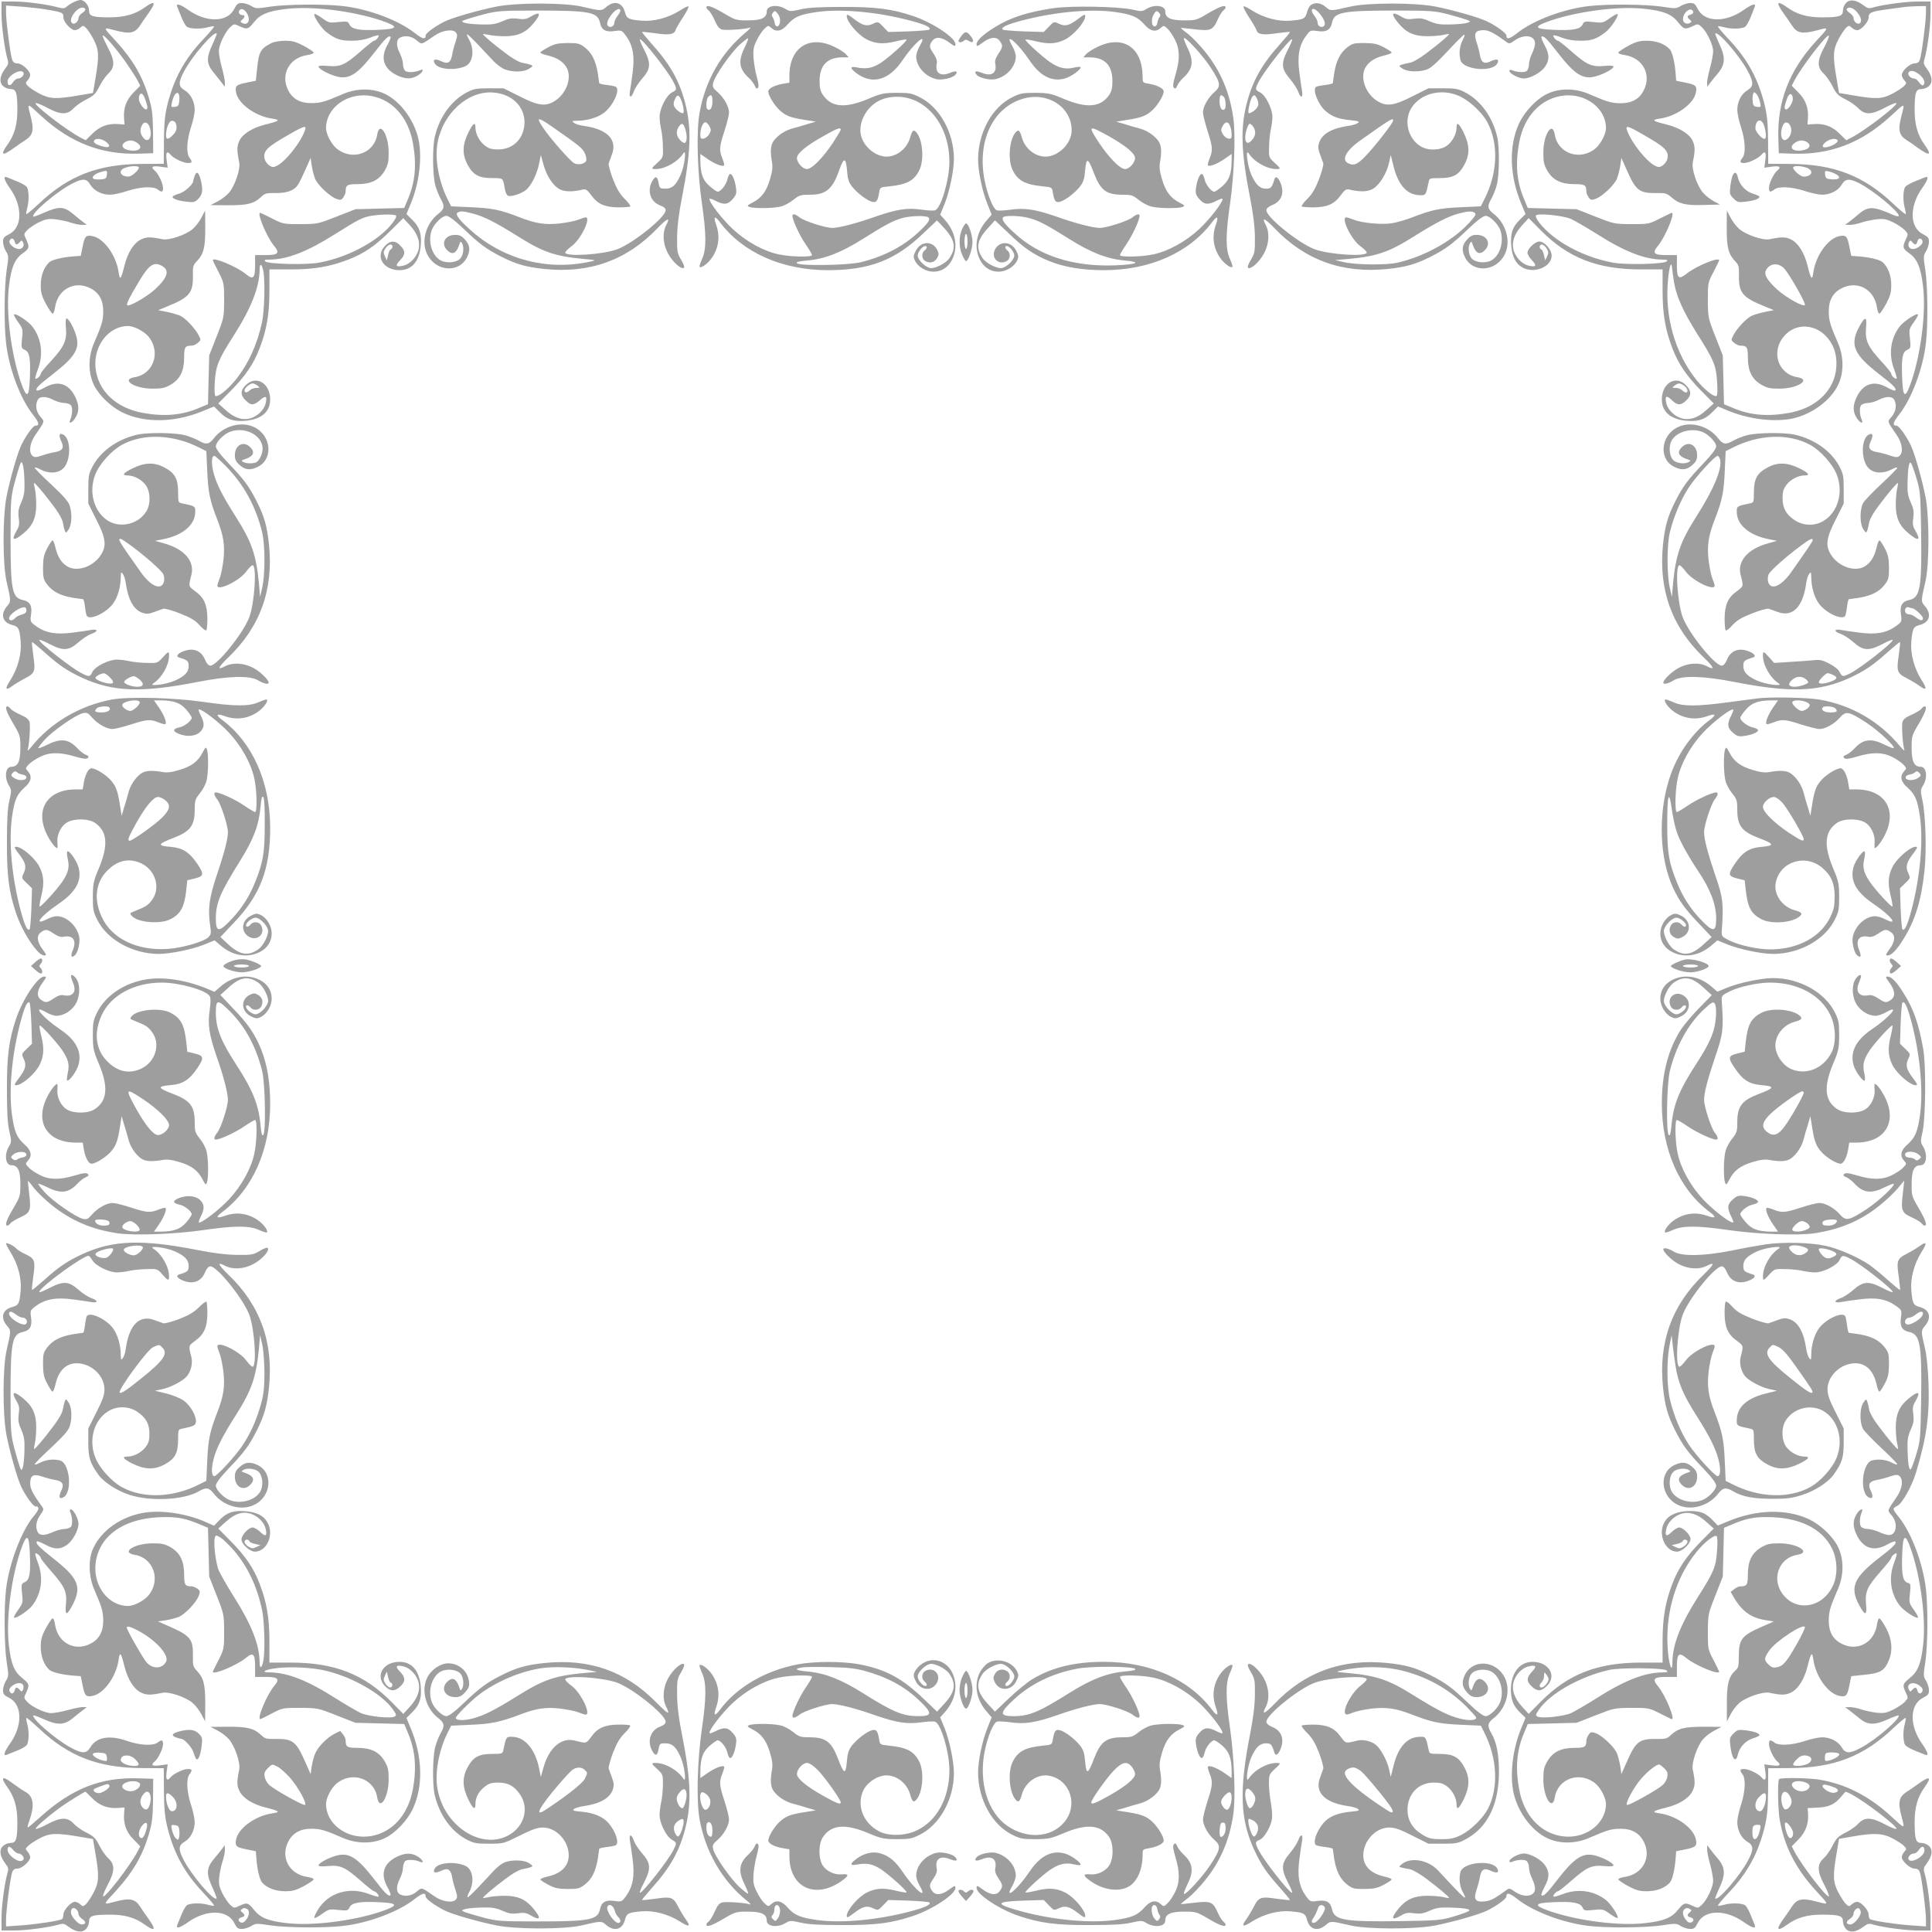 <?xml version="1.0" standalone="no"?>
<!DOCTYPE svg PUBLIC "-//W3C//DTD SVG 20010904//EN"
 "http://www.w3.org/TR/2001/REC-SVG-20010904/DTD/svg10.dtd">
<svg version="1.0" xmlns="http://www.w3.org/2000/svg"
 width="1280pt" height="1280pt" viewBox="0 0 1280 1280"
 preserveAspectRatio="xMidYMid meet">
<g transform="translate(0,1280) scale(0.1,-0.1)"
fill="#9e9e9e" stroke="none">
<path d="M485 12784 c-16 -8 -37 -22 -46 -30 -12 -10 -23 -11 -50 -4 -68 20
-216 40 -296 40 l-83 0 0 -82 c0 -81 20 -229 39 -297 9 -29 7 -38 -14 -65 -36
-48 -42 -89 -16 -115 12 -12 34 -21 51 -21 37 0 45 -23 45 -140 0 -97 -20
-166 -66 -229 -50 -70 -35 -78 44 -21 23 17 58 41 77 53 49 32 57 67 32 161
-23 88 -27 88 75 -6 192 -175 398 -254 643 -246 l95 3 -1 140 c-2 119 -6 153
-28 228 -42 142 -106 251 -214 370 -94 102 -94 98 -6 75 94 -25 129 -17 161
32 12 19 36 54 53 77 57 79 49 94 -21 44 -62 -45 -132 -65 -229 -66 -116 0
-140 7 -140 45 0 33 -30 70 -57 70 -10 0 -31 -7 -48 -16z m-165 -49 c96 -17
100 -19 100 -51 0 -29 50 -84 76 -84 10 0 26 7 36 17 17 15 19 15 37 -1 10 -9
33 -43 50 -75 37 -70 39 -110 14 -257 l-17 -100 -100 -17 c-147 -25 -187 -23
-257 14 -32 17 -66 40 -75 50 -16 18 -16 20 -1 37 10 10 17 26 17 36 0 27 -55
76 -84 76 -19 0 -29 7 -35 23 -12 31 -41 256 -41 314 l0 46 100 -7 c55 -4 136
-13 180 -21z m245 5 c3 -5 -6 -17 -20 -26 -14 -9 -25 -24 -25 -34 0 -22 -25
-44 -40 -35 -18 11 -11 42 16 74 25 30 57 40 69 21z m274 -360 c32 -47 66 -99
74 -116 l16 -32 -43 -44 c-49 -48 -69 -104 -64 -171 l3 -42 -42 3 c-67 5 -123
-15 -171 -64 l-44 -43 -32 16 c-93 48 -320 223 -299 230 6 2 41 -12 78 -32 86
-46 130 -47 171 -4 16 17 51 42 78 56 61 31 68 38 99 99 14 27 39 62 56 78 43
41 42 85 -4 170 -19 37 -35 72 -35 79 1 19 93 -88 159 -183z m-684 -60 c9 -15
-13 -40 -35 -40 -10 0 -25 -11 -34 -25 -18 -28 -36 -25 -36 5 0 39 87 88 105
60z m803 -167 c19 -51 23 -71 13 -77 -13 -9 -51 42 -51 69 0 42 23 47 38 8z
m35 -200 c19 -66 -14 -108 -47 -61 -19 26 -20 51 -5 79 15 29 42 19 52 -18z
m-289 -94 c34 -27 21 -42 -24 -29 -47 13 -64 25 -56 39 11 18 51 13 80 -10z
m204 -5 c46 -32 13 -62 -54 -49 -42 7 -55 32 -29 51 25 18 55 18 83 -2z"/>
<path d="M12231 12781 c-12 -12 -21 -34 -21 -51 0 -37 -23 -45 -140 -45 -97 0
-166 20 -229 66 -70 50 -78 35 -21 -44 17 -23 41 -58 53 -77 32 -49 67 -57
161 -32 88 23 88 27 -6 -75 -175 -192 -254 -398 -246 -643 l3 -95 90 -3 c249
-9 456 70 648 246 102 94 98 94 75 6 -25 -94 -17 -129 32 -161 19 -12 54 -36
77 -53 79 -57 94 -49 44 21 -46 63 -66 132 -66 229 0 117 8 140 45 140 17 0
39 9 51 21 26 26 20 67 -16 115 -21 27 -23 36 -14 65 19 68 39 216 39 297 l0
82 -82 0 c-81 0 -229 -20 -297 -39 -29 -9 -38 -7 -65 14 -48 36 -89 42 -115
16z m529 -65 c0 -58 -29 -283 -41 -313 -6 -16 -16 -23 -35 -23 -29 0 -84 -49
-84 -76 0 -10 7 -26 17 -36 15 -17 15 -19 -1 -37 -9 -10 -43 -33 -75 -50 -70
-37 -110 -39 -257 -14 l-100 17 -17 100 c-25 147 -23 187 14 257 17 32 40 66
50 75 18 16 20 16 37 1 10 -10 26 -17 36 -17 27 0 76 55 76 84 0 33 17 40 130
55 47 6 96 13 110 15 14 2 51 4 83 5 l57 1 0 -44z m-456 3 c27 -32 34 -63 16
-74 -15 -9 -40 13 -40 35 0 10 -11 25 -25 34 -14 9 -23 21 -20 26 12 19 44 9
69 -21z m-219 -234 c-46 -86 -47 -130 -4 -171 17 -16 42 -51 56 -78 31 -61 38
-68 99 -99 27 -14 62 -39 78 -56 41 -43 85 -42 171 4 37 20 72 34 78 32 21 -7
-206 -182 -299 -230 l-32 -16 -44 43 c-48 49 -104 69 -171 64 l-42 -3 3 42 c5
67 -15 123 -64 171 l-43 44 16 32 c48 93 223 320 230 299 2 -6 -12 -41 -32
-78z m634 -181 c30 -25 40 -57 21 -69 -5 -3 -17 6 -26 20 -9 14 -24 25 -34 25
-22 0 -44 25 -35 40 11 18 42 11 74 -16z m-841 -155 c3 -28 -34 -83 -49 -73
-10 6 -6 26 13 77 13 33 32 31 36 -4z m-16 -184 c14 -30 2 -72 -25 -89 -32
-20 -48 33 -27 88 12 33 37 33 52 1z m313 -95 c7 -11 -30 -35 -67 -44 -37 -9
-43 8 -12 33 28 22 69 28 79 11z m-200 -14 c26 -19 13 -44 -29 -51 -67 -13
-100 17 -54 49 28 20 58 20 83 2z"/>
<path d="M1553 12743 c-44 -92 -185 -95 -307 -8 -55 39 -83 46 -71 18 4 -10
16 -40 27 -67 11 -28 27 -56 36 -63 20 -15 94 -17 141 -3 19 5 37 8 39 5 3 -2
-29 -41 -71 -85 -126 -133 -196 -263 -239 -438 -16 -67 -21 -121 -22 -237 l-1
-150 -145 -1 c-288 -1 -488 -78 -684 -265 -42 -39 -78 -70 -81 -67 -3 2 0 20
5 39 14 47 12 121 -3 141 -7 9 -35 25 -63 36 -27 11 -57 23 -66 27 -29 12 -22
-16 17 -71 87 -122 84 -263 -7 -307 -32 -16 -38 -24 -38 -49 0 -17 9 -45 19
-62 19 -30 19 -36 5 -126 -16 -110 -18 -356 -4 -481 19 -170 95 -372 179 -477
40 -51 45 -72 16 -72 -15 0 -60 -61 -92 -125 -26 -51 -76 -226 -100 -347 -26
-134 -26 -450 1 -563 30 -130 30 -129 2 -162 -45 -53 -30 -106 33 -123 45 -12
50 -22 58 -111 7 -80 -19 -177 -67 -253 -39 -60 -35 -75 10 -42 19 14 59 38
88 53 64 33 68 46 52 154 -6 45 -10 83 -8 85 2 2 38 -28 80 -65 99 -89 151
-124 251 -171 204 -94 395 -101 767 -28 203 40 347 44 401 10 35 -21 69 -29
69 -15 0 19 -54 72 -100 97 -63 34 -137 39 -189 12 -55 -29 -48 -9 20 57 213
203 302 450 271 751 -13 122 -31 185 -82 286 -48 95 -83 143 -182 246 -60 63
-88 101 -88 117 0 27 52 81 93 96 99 38 217 -23 217 -112 0 -35 -24 -83 -45
-91 -24 -9 -68 -7 -85 4 -12 7 -11 10 5 15 63 20 77 46 45 80 -45 48 -104 18
-104 -52 0 -27 7 -42 32 -64 37 -33 69 -36 118 -13 106 50 93 209 -22 264 -85
42 -205 8 -268 -75 -31 -40 -51 -43 -100 -14 -20 11 -59 27 -88 35 -66 18
-249 20 -320 4 -132 -31 -241 -109 -295 -211 -25 -48 -28 -64 -28 -150 l0 -95
53 -106 c63 -123 69 -172 32 -232 -47 -77 -152 -116 -218 -82 -41 21 -69 63
-84 125 -6 28 -15 51 -20 51 -4 0 -20 -24 -35 -52 -23 -44 -27 -66 -28 -129 0
-68 3 -79 28 -112 36 -47 87 -73 168 -87 35 -5 67 -10 70 -10 3 0 9 -23 12
-50 3 -28 9 -55 12 -60 19 -31 125 17 172 78 32 42 53 112 53 180 1 33 2 35
14 19 8 -10 17 -39 20 -65 16 -108 53 -173 110 -192 27 -9 42 -8 77 5 24 9 52
19 61 22 10 3 59 -11 110 -31 73 -29 101 -46 130 -78 20 -23 41 -39 45 -34 4
4 7 40 7 79 -1 90 -22 138 -81 180 -45 34 -45 31 -25 108 23 91 -47 172 -181
209 l-60 17 56 11 c125 25 206 92 210 173 2 46 3 45 -85 64 -27 5 -28 7 -28
73 0 90 -21 128 -91 165 -67 36 -130 34 -213 -7 -60 -30 -71 -46 -31 -46 42 0
91 -26 119 -62 33 -44 36 -126 6 -175 -52 -87 -175 -115 -258 -61 -90 60 -125
187 -82 301 26 70 108 162 178 200 141 77 339 70 513 -19 l46 -23 6 -133 c6
-139 17 -193 66 -319 43 -110 52 -173 41 -272 -6 -47 -17 -101 -25 -120 -8
-20 -15 -41 -15 -47 0 -39 147 32 191 93 17 23 36 42 42 42 30 0 14 -251 -22
-346 -41 -106 -212 -319 -257 -319 -13 0 -25 14 -36 40 -22 54 -68 76 -125 61
-50 -14 -74 -38 -47 -47 58 -18 64 -23 64 -57 0 -40 -26 -67 -93 -97 -56 -25
-176 -40 -142 -18 58 38 105 121 105 185 0 31 -4 29 -43 -14 -33 -36 -36 -37
-103 -35 -38 0 -90 6 -114 11 -25 6 -63 11 -86 11 -54 0 -145 -46 -162 -82
-16 -33 -21 -34 -70 -9 -71 36 -282 202 -282 221 0 5 30 -7 66 -26 93 -48 129
-46 193 10 27 24 65 49 85 56 45 15 48 34 3 27 -17 -3 -73 -12 -123 -18 -111
-15 -181 -3 -244 42 -40 29 -41 30 -34 80 8 57 -8 84 -56 94 -70 15 -80 69
-80 416 0 240 2 263 24 351 14 51 30 107 36 123 12 30 12 30 21 7 5 -13 10
-63 11 -110 2 -72 -2 -96 -21 -140 -19 -42 -22 -62 -17 -103 6 -41 3 -57 -14
-85 -38 -65 -20 -72 45 -18 61 50 85 103 85 190 0 38 -4 86 -9 107 -5 20 -7
37 -5 37 8 0 67 -70 126 -149 35 -45 60 -90 64 -111 3 -19 9 -44 13 -55 7 -18
9 -18 26 8 21 32 24 106 6 159 -8 25 -44 66 -121 138 -61 56 -110 106 -110
111 0 5 17 0 37 -11 57 -30 118 -27 153 8 51 51 51 195 0 222 -28 15 -33 -3
-14 -44 21 -43 9 -63 -45 -72 -20 -3 -57 -13 -83 -22 -38 -13 -49 -13 -62 -3
-27 23 -20 82 16 136 68 100 65 89 35 125 -28 33 -35 77 -17 111 14 25 55 25
105 -1 22 -11 53 -20 71 -20 17 0 37 -7 44 -15 12 -15 10 -64 -5 -97 -13 -31
14 -20 35 15 25 40 25 80 1 132 -42 92 -114 117 -200 70 -28 -16 -54 -26 -57
-22 -12 11 12 36 102 105 151 117 185 172 158 260 -16 54 -49 112 -63 112 -6
0 -8 -25 -4 -64 7 -81 -12 -124 -102 -221 -36 -38 -65 -75 -65 -81 0 -14 -28
-39 -36 -32 -2 3 5 30 16 59 39 99 26 205 -36 286 -25 33 -110 90 -121 80 -3
-3 9 -26 27 -51 31 -43 33 -48 26 -109 -6 -61 -5 -64 18 -75 32 -14 39 -54 34
-182 -5 -141 -21 -146 -63 -23 -62 185 -96 455 -76 623 14 126 39 186 92 222
44 31 46 42 22 93 -16 34 -16 35 7 60 13 14 48 37 77 52 46 22 62 25 111 20
31 -4 77 -13 101 -22 24 -8 58 -15 75 -15 l31 1 -23 17 c-13 9 -43 34 -68 55
-61 50 -92 52 -194 7 -36 -16 -67 -27 -69 -25 -18 19 161 171 260 220 67 34
93 33 117 -8 23 -40 76 -67 130 -67 22 0 74 11 116 25 86 28 171 32 200 10 28
-21 36 -19 36 10 0 30 -31 95 -54 114 -30 25 -18 34 34 27 l51 -7 -7 51 c-7
52 2 64 27 34 19 -23 84 -54 114 -54 29 0 31 8 10 36 -22 29 -18 114 10 200
14 42 25 94 25 116 0 54 -27 107 -67 130 -42 25 -43 52 -2 128 54 101 197 266
215 248 2 -2 -10 -32 -25 -65 -46 -97 -45 -135 7 -197 20 -25 45 -55 54 -68
l17 -23 1 28 c0 15 -9 60 -20 99 -11 40 -20 89 -20 108 0 42 40 127 75 160 25
23 26 23 60 7 51 -24 59 -22 96 24 43 55 95 76 218 90 169 20 438 -14 624 -76
124 -42 118 -58 -26 -63 -119 -5 -168 5 -182 36 -9 20 -14 22 -73 16 -60 -7
-65 -5 -108 26 -25 18 -48 30 -51 27 -10 -11 47 -96 80 -120 60 -46 93 -57
166 -57 47 0 87 7 122 20 28 12 54 18 57 16 6 -7 -18 -36 -30 -36 -5 0 -46
-32 -90 -71 -101 -89 -133 -103 -215 -96 -38 4 -63 2 -63 -4 0 -14 58 -47 112
-63 88 -27 143 7 260 158 69 90 94 114 105 102 4 -3 -6 -29 -22 -57 -47 -86
-22 -158 70 -200 52 -24 92 -24 133 1 34 21 45 48 15 35 -34 -15 -83 -17 -98
-5 -8 7 -15 27 -15 44 0 18 -9 49 -20 71 -26 50 -26 91 -1 105 34 18 78 11
111 -17 36 -30 30 -31 119 31 50 35 120 46 141 21 11 -14 11 -23 -2 -63 -9
-26 -19 -63 -22 -83 -9 -54 -29 -66 -72 -45 -41 19 -59 14 -44 -14 21 -40 135
-50 204 -18 48 21 61 106 26 171 -39 72 -19 54 162 -140 22 -23 56 -47 76 -54
55 -19 125 -16 158 6 26 17 27 19 9 26 -11 4 -36 10 -55 13 -21 4 -66 29 -111
64 -79 59 -149 118 -149 126 0 2 17 0 38 -5 20 -5 68 -9 106 -9 87 0 140 24
190 85 54 65 47 83 -18 45 -28 -17 -44 -20 -85 -14 -41 5 -61 2 -103 -17 -44
-19 -68 -23 -140 -21 -47 1 -97 6 -110 11 -23 9 -23 9 7 21 16 6 72 22 123 36
88 22 111 24 351 24 347 0 401 -10 416 -80 10 -48 37 -64 94 -56 50 7 51 6 80
-34 45 -63 57 -133 42 -244 -6 -50 -15 -106 -18 -123 -7 -45 12 -42 27 3 7 20
32 58 56 85 56 64 58 100 10 193 -19 36 -31 66 -26 66 19 0 185 -211 221 -282
25 -49 24 -54 -8 -70 -37 -17 -83 -108 -83 -162 0 -23 5 -61 11 -86 5 -24 11
-76 11 -114 2 -67 1 -70 -35 -103 -43 -39 -45 -43 -14 -43 64 0 147 47 185
105 22 34 7 -86 -18 -142 -31 -70 -56 -93 -101 -93 -36 0 -39 2 -45 35 -8 45
-19 52 -38 23 -42 -66 -20 -144 48 -169 24 -9 36 -19 36 -32 0 -46 -213 -217
-319 -258 -95 -36 -346 -52 -346 -22 0 6 19 25 42 42 61 44 132 191 93 191 -6
0 -27 -7 -47 -15 -19 -8 -73 -19 -120 -25 -99 -11 -162 -2 -272 41 -126 49
-180 60 -319 66 l-133 6 -23 46 c-59 117 -87 270 -67 376 36 195 202 345 368
332 123 -9 207 -89 208 -196 0 -105 -72 -181 -174 -181 -43 0 -61 5 -89 26
-36 28 -62 77 -62 119 0 40 -16 29 -46 -31 -41 -83 -43 -146 -7 -213 37 -70
75 -91 165 -91 73 0 70 3 83 -73 3 -21 13 -41 21 -44 21 -8 86 13 118 38 35
27 74 106 88 176 l11 56 17 -61 c20 -74 59 -136 103 -163 32 -20 89 -22 157
-5 21 5 30 -1 57 -37 42 -59 90 -80 180 -81 39 0 75 3 79 6 3 4 -13 27 -37 50
-33 33 -52 65 -78 131 -18 48 -31 95 -28 105 3 9 13 37 22 61 35 97 -32 165
-187 187 -26 3 -55 12 -65 20 -16 12 -14 13 19 14 68 0 138 21 180 53 61 47
109 153 78 172 -5 3 -32 9 -60 12 -27 3 -50 9 -50 12 0 3 -5 35 -10 70 -14 81
-40 132 -87 168 -33 25 -44 28 -112 28 -63 -1 -85 -5 -128 -28 -29 -15 -53
-31 -53 -35 0 -5 23 -14 51 -20 62 -15 104 -43 125 -84 34 -66 -5 -171 -82
-218 -60 -37 -109 -31 -232 32 l-106 53 -95 0 c-86 0 -102 -3 -150 -28 -101
-54 -179 -161 -210 -292 -17 -68 -15 -258 3 -323 8 -29 24 -68 35 -88 29 -49
26 -69 -14 -100 -83 -63 -117 -183 -75 -268 56 -116 212 -128 265 -19 22 46
19 79 -14 115 -22 25 -37 32 -64 32 -70 0 -100 -59 -52 -104 34 -32 60 -18 80
45 5 16 8 17 15 5 16 -24 11 -76 -8 -100 -25 -31 -97 -38 -138 -12 -55 35 -80
128 -53 199 15 41 69 93 96 93 16 0 54 -28 117 -88 103 -99 151 -134 246 -182
101 -51 164 -69 286 -82 301 -31 548 58 751 271 66 68 86 75 57 20 -27 -52
-22 -126 12 -189 30 -55 86 -106 104 -95 7 4 1 23 -17 53 -26 44 -28 54 -27
152 1 73 11 153 32 260 59 300 65 459 22 625 -38 148 -100 259 -221 393 -37
42 -67 78 -65 80 2 2 40 -2 85 -8 91 -14 127 -9 136 19 3 11 26 50 51 88 24
37 40 69 35 71 -5 2 -31 -11 -57 -28 -76 -48 -173 -74 -253 -67 -89 8 -99 13
-111 58 -17 63 -70 78 -123 33 -33 -28 -32 -28 -162 2 -113 27 -429 27 -563 1
-121 -24 -296 -74 -347 -100 -64 -32 -125 -77 -125 -92 0 -29 -21 -24 -72 16
-105 84 -307 160 -477 179 -125 14 -371 12 -481 -4 -90 -14 -96 -14 -126 5
-17 10 -45 19 -62 19 -25 0 -33 -6 -49 -37z m81 -28 c30 -45 10 -89 -30 -67
-13 7 -13 10 0 21 20 17 21 31 2 31 -18 0 -29 16 -21 30 11 17 32 11 49 -15z
m2476 14 c0 -6 -9 -22 -20 -36 -11 -14 -20 -34 -20 -45 0 -22 -27 -35 -42 -20
-13 13 -2 45 29 82 25 30 53 40 53 19z m-2922 -595 c-3 -34 -7 -39 -30 -42
-25 -3 -26 -2 -18 33 17 74 54 81 48 9z m3328 -5 c13 -36 18 -79 8 -79 -15 0
-45 23 -55 41 -8 15 -8 28 2 50 15 37 29 33 45 -12z m-860 -167 c182 -127 202
-143 218 -176 9 -19 13 -41 10 -50 -8 -22 -50 -31 -79 -18 -25 12 -161 166
-207 236 -49 72 -37 74 58 8z m-2492 22 c12 -30 6 -55 -19 -79 -30 -31 -45
-32 -45 -2 0 47 20 97 39 97 11 0 22 -7 25 -16z m3375 -35 c14 -42 14 -86 -1
-95 -6 -4 -21 5 -35 21 -25 28 -25 63 -1 92 16 20 25 16 37 -18z m-3619 -259
c0 -18 -48 -60 -69 -60 -55 0 -71 41 -23 58 36 14 92 15 92 2z m-212 -47 c-2
-24 -8 -29 -36 -31 -19 -2 -41 -1 -49 2 -22 9 1 34 41 45 46 14 48 13 44 -16z
m2425 -258 c73 -19 148 -57 297 -150 170 -107 248 -133 440 -151 74 -6 81 -8
50 -15 -281 -65 -569 6 -787 193 -86 75 -120 117 -102 129 19 12 36 11 102 -6z
m-3036 -185 c6 -24 16 -25 34 -4 11 13 14 13 21 0 12 -22 -1 -46 -26 -46 -31
1 -70 34 -63 54 9 22 28 20 34 -4z m1398 -1487 c119 -120 200 -267 242 -441
20 -82 20 -281 0 -367 l-14 -60 -7 85 c-18 192 -48 280 -153 445 -89 140 -130
220 -149 296 -15 60 -13 109 6 109 5 0 39 -30 75 -67z m-628 -527 c95 -70 204
-166 215 -191 6 -13 8 -35 4 -48 -15 -62 -86 -33 -153 62 -147 208 -155 221
-134 221 5 0 35 -20 68 -44z m-692 -431 c0 -13 -10 -21 -31 -27 -17 -4 -37
-15 -44 -23 -15 -19 -40 -20 -40 -2 0 27 77 80 105 73 6 -1 10 -11 10 -21z
m550 -440 c31 -30 32 -45 3 -44 -32 1 -91 23 -95 36 -4 10 32 31 55 32 7 1 24
-10 37 -24z m201 -18 c32 -28 25 -47 -15 -47 -40 0 -93 20 -88 34 4 12 45 36
64 36 7 0 24 -11 39 -23z"/>
<path d="M8688 12769 c-10 -5 -22 -27 -28 -48 -12 -45 -22 -51 -111 -58 -80
-7 -177 19 -253 67 -26 17 -52 30 -57 28 -5 -2 11 -34 35 -71 25 -38 48 -77
51 -88 9 -28 45 -33 136 -19 45 6 83 10 85 8 2 -2 -28 -38 -65 -80 -121 -134
-183 -245 -221 -393 -43 -166 -37 -325 22 -625 21 -107 31 -187 32 -260 1 -98
-1 -108 -27 -152 -18 -30 -24 -49 -17 -53 18 -11 74 40 104 95 34 63 39 137
12 189 -29 55 -9 48 57 -20 203 -213 450 -302 751 -271 122 13 185 31 286 82
95 48 143 83 246 182 63 60 101 88 117 88 27 0 81 -52 96 -93 27 -71 2 -164
-53 -199 -41 -26 -113 -19 -138 12 -19 24 -24 76 -8 100 7 12 10 11 15 -5 20
-63 46 -77 80 -45 48 45 18 104 -52 104 -27 0 -42 -7 -64 -32 -33 -36 -36 -69
-14 -115 53 -109 209 -97 265 19 42 85 8 205 -75 268 -40 31 -43 51 -14 100
11 20 27 59 35 88 18 65 20 255 3 323 -31 131 -109 238 -210 292 -48 25 -64
28 -150 28 l-95 0 -106 -53 c-123 -63 -172 -69 -232 -32 -77 47 -116 152 -82
218 21 41 63 69 125 84 28 6 51 15 51 20 0 4 -24 20 -52 35 -44 23 -66 27
-129 28 -68 0 -79 -3 -112 -28 -47 -36 -73 -87 -87 -168 -5 -35 -10 -67 -10
-70 0 -3 -23 -9 -50 -12 -28 -3 -55 -9 -60 -12 -27 -17 13 -119 64 -162 44
-37 83 -51 161 -59 57 -6 65 -9 51 -19 -9 -7 -38 -16 -64 -19 -108 -16 -173
-53 -192 -110 -9 -27 -8 -42 5 -77 9 -24 19 -52 22 -61 3 -9 -10 -57 -28 -105
-26 -66 -45 -98 -78 -131 -24 -23 -40 -46 -37 -50 4 -3 40 -6 79 -6 90 1 138
22 180 81 27 36 36 42 57 37 69 -17 125 -15 158 6 43 27 88 100 104 168 l12
55 18 -72 c30 -124 88 -190 169 -194 46 -2 45 -3 64 86 5 26 7 27 73 27 90 0
128 21 165 91 36 67 34 130 -7 213 -30 60 -46 71 -46 31 0 -42 -26 -91 -62
-119 -44 -33 -126 -36 -175 -6 -87 52 -115 175 -60 258 59 90 186 125 300 82
70 -26 162 -108 200 -178 77 -141 70 -339 -19 -513 l-23 -46 -133 -6 c-140 -6
-193 -17 -321 -67 -42 -16 -103 -34 -135 -39 -68 -11 -202 2 -255 24 -20 8
-41 15 -47 15 -39 0 32 -147 93 -191 23 -17 42 -36 42 -42 0 -30 -251 -14
-346 22 -107 41 -319 212 -319 258 0 12 14 24 40 35 54 22 76 68 61 125 -14
50 -38 74 -47 47 -18 -58 -23 -64 -57 -64 -40 0 -67 26 -97 93 -25 56 -40 176
-18 142 38 -58 121 -105 185 -105 31 0 29 4 -14 43 -36 33 -37 36 -35 103 0
38 6 90 11 114 6 25 11 63 11 86 0 54 -46 145 -82 162 -33 16 -34 21 -9 70 36
71 202 282 221 282 5 0 -7 -30 -26 -66 -48 -93 -46 -128 11 -195 24 -29 49
-67 56 -86 14 -43 33 -44 26 0 -3 17 -12 73 -18 123 -15 111 -3 181 42 244 29
40 30 41 80 34 57 -8 84 8 94 56 15 70 69 80 416 80 240 0 263 -2 351 -24 51
-14 107 -30 123 -36 30 -12 30 -12 7 -21 -13 -5 -63 -10 -110 -11 -72 -2 -96
2 -140 21 -42 19 -62 22 -103 17 -41 -6 -57 -3 -85 14 -65 38 -72 20 -18 -45
50 -61 103 -85 190 -85 38 0 86 4 107 9 20 5 37 7 37 5 0 -8 -70 -67 -149
-126 -45 -35 -90 -60 -111 -64 -19 -3 -44 -9 -55 -13 -18 -7 -18 -9 8 -26 32
-21 106 -24 159 -6 25 8 66 44 138 121 56 61 106 110 111 110 5 0 0 -17 -11
-37 -20 -38 -25 -88 -14 -131 18 -65 212 -83 244 -22 15 28 -3 33 -44 14 -43
-21 -63 -9 -72 45 -3 20 -13 57 -22 83 -19 58 -7 78 47 78 35 0 69 -18 149
-76 21 -16 24 -15 60 10 62 42 132 31 132 -22 0 -15 -9 -45 -20 -67 -11 -22
-20 -53 -20 -71 0 -17 -7 -37 -15 -44 -15 -12 -64 -10 -97 5 -11 4 -18 3 -18
-4 0 -18 62 -51 95 -51 45 0 116 40 142 79 30 44 29 82 -4 142 -14 27 -24 52
-20 55 11 12 36 -12 105 -102 117 -151 172 -185 260 -158 54 16 112 49 112 63
0 6 -25 8 -62 4 -83 -7 -115 7 -216 96 -44 39 -85 71 -90 71 -12 0 -36 29 -30
36 3 2 29 -4 57 -16 35 -13 75 -20 122 -20 73 0 106 11 166 57 33 24 90 109
80 120 -3 3 -26 -9 -51 -27 -43 -31 -48 -33 -108 -26 -59 6 -64 4 -73 -16 -14
-31 -63 -41 -182 -36 -144 5 -150 21 -26 63 186 62 455 96 624 76 123 -14 175
-35 218 -90 37 -46 45 -48 96 -24 34 16 35 16 60 -7 35 -33 75 -118 75 -160 0
-19 -9 -68 -20 -108 -11 -39 -20 -84 -20 -99 l1 -28 17 23 c9 13 34 43 55 68
48 58 50 105 7 195 -16 35 -28 65 -26 67 18 18 161 -147 215 -248 41 -76 40
-103 -2 -128 -40 -23 -67 -76 -67 -130 0 -22 11 -74 25 -116 28 -86 32 -171
10 -200 -21 -28 -19 -36 10 -36 30 0 95 31 114 54 25 30 34 18 27 -34 l-7 -51
51 7 c52 7 64 -2 34 -27 -23 -19 -54 -84 -54 -114 0 -29 8 -31 36 -10 29 22
114 18 200 -10 42 -14 94 -25 116 -25 54 0 107 27 130 67 24 40 50 42 116 9
91 -46 262 -187 262 -216 0 -6 -16 -3 -37 6 -134 59 -166 60 -233 2 -21 -18
-49 -41 -62 -50 l-23 -17 31 -1 c17 0 51 7 75 15 24 9 70 18 101 22 49 5 65 2
111 -20 29 -15 64 -38 77 -52 23 -25 23 -26 7 -60 -24 -51 -22 -62 22 -93 53
-36 78 -96 92 -222 20 -168 -14 -438 -76 -623 -42 -123 -58 -118 -63 23 -5
128 2 168 34 182 23 11 24 14 18 75 -7 61 -5 66 26 109 18 25 30 48 27 51 -11
10 -96 -47 -121 -80 -62 -81 -75 -187 -36 -286 11 -29 18 -56 16 -59 -8 -7
-36 18 -36 32 0 6 -29 43 -65 81 -90 98 -109 139 -102 222 7 76 -5 80 -42 14
-69 -124 -42 -188 133 -323 90 -69 114 -94 102 -105 -3 -4 -29 6 -57 22 -86
47 -158 22 -200 -70 -24 -52 -24 -92 1 -132 21 -35 48 -46 35 -15 -15 33 -17
82 -5 97 7 8 27 15 44 15 18 0 49 9 71 20 50 26 91 26 105 1 18 -34 11 -78
-17 -111 -30 -36 -33 -25 35 -125 36 -54 43 -113 16 -136 -13 -10 -24 -10 -62
3 -26 9 -63 19 -83 22 -54 9 -66 29 -45 72 19 41 14 59 -14 44 -51 -27 -51
-171 0 -222 35 -35 96 -38 153 -8 20 11 37 16 37 11 0 -5 -48 -54 -106 -108
-58 -54 -113 -111 -121 -127 -22 -43 -22 -136 1 -171 18 -27 20 -28 27 -10 4
11 10 36 13 55 4 21 29 66 64 111 59 79 118 149 126 149 2 0 0 -17 -5 -37 -5
-21 -9 -69 -9 -107 0 -87 24 -140 85 -190 65 -54 83 -47 45 18 -17 28 -20 44
-14 85 5 41 2 61 -17 103 -19 43 -23 68 -21 133 2 92 10 141 22 128 5 -4 21
-48 36 -98 26 -87 28 -100 32 -362 5 -367 -6 -432 -78 -448 -48 -10 -64 -37
-56 -94 7 -50 6 -51 -34 -80 -63 -45 -133 -57 -244 -42 -50 6 -106 15 -123 18
-45 7 -42 -12 3 -27 20 -7 58 -32 85 -56 64 -56 100 -58 193 -10 36 19 66 31
66 26 0 -19 -211 -185 -282 -221 -49 -25 -54 -24 -70 9 -8 16 -34 38 -68 55
-48 25 -62 28 -115 22 -33 -3 -103 -8 -156 -11 l-95 -6 -32 36 c-37 42 -42 44
-42 13 0 -64 47 -147 105 -185 34 -22 -86 -7 -142 18 -67 30 -93 57 -93 97 0
34 6 39 64 57 27 9 3 33 -47 47 -57 15 -103 -7 -125 -61 -11 -26 -23 -40 -35
-40 -46 0 -217 212 -258 319 -36 95 -52 346 -22 346 6 0 25 -19 42 -42 44 -61
191 -132 191 -93 0 6 -7 27 -15 47 -8 19 -19 73 -25 120 -11 99 -2 162 41 272
49 126 60 180 66 319 l6 133 46 23 c174 89 372 96 513 19 70 -38 152 -130 178
-200 43 -114 8 -241 -82 -300 -58 -39 -138 -39 -197 0 -58 39 -81 80 -81 146
0 43 5 61 26 89 28 36 77 62 119 62 40 0 29 16 -31 46 -83 41 -146 43 -213 7
-70 -37 -91 -75 -91 -165 0 -66 -1 -68 -27 -73 -89 -19 -88 -18 -86 -64 4 -81
85 -148 210 -173 l56 -11 -60 -17 c-134 -37 -204 -118 -181 -209 20 -77 20
-74 -25 -108 -59 -42 -80 -90 -81 -180 0 -39 3 -75 7 -79 4 -5 25 11 45 34 29
32 57 49 130 78 51 20 100 34 110 31 9 -3 37 -13 61 -22 97 -35 165 32 187
187 3 26 12 55 20 65 12 16 13 14 14 -19 0 -68 21 -138 53 -180 47 -61 153
-109 172 -78 3 5 9 32 12 60 3 27 9 50 12 50 3 0 35 5 70 10 81 14 132 40 168
87 25 33 28 44 28 112 -1 63 -5 85 -28 129 -15 28 -31 52 -35 52 -5 0 -14 -23
-20 -51 -15 -62 -43 -104 -84 -125 -66 -34 -171 5 -218 82 -37 60 -31 109 32
232 l53 106 0 95 c0 86 -3 102 -28 150 -54 102 -163 180 -295 211 -71 16 -254
14 -320 -4 -29 -8 -68 -24 -88 -35 -49 -29 -69 -26 -100 14 -63 83 -183 117
-268 75 -115 -55 -128 -214 -22 -264 49 -23 81 -20 118 13 25 22 32 37 32 64
0 70 -59 100 -104 52 -32 -34 -18 -60 45 -80 16 -5 17 -8 5 -15 -24 -16 -76
-11 -100 8 -31 25 -38 97 -12 138 35 55 128 80 199 53 41 -15 93 -69 93 -96 0
-16 -28 -54 -88 -117 -99 -103 -134 -151 -182 -246 -51 -101 -69 -164 -82
-286 -31 -301 58 -548 271 -751 68 -66 75 -86 20 -57 -52 27 -126 22 -189 -12
-46 -25 -100 -78 -100 -97 0 -14 34 -6 69 16 54 33 198 29 401 -11 372 -73
563 -66 767 28 100 47 152 82 251 171 42 37 78 67 80 65 2 -2 -2 -40 -8 -85
-16 -108 -12 -121 52 -154 29 -15 69 -39 88 -53 45 -33 49 -18 10 42 -48 76
-74 173 -67 253 8 89 13 99 58 111 63 17 78 70 33 123 -28 33 -28 32 2 162 27
113 27 429 1 563 -24 121 -74 296 -100 347 -32 64 -77 125 -92 125 -29 0 -24
21 16 72 84 105 160 307 179 477 14 125 12 371 -4 481 -14 90 -14 96 5 126 10
17 19 45 19 62 0 25 -6 33 -37 49 -92 44 -95 185 -8 307 39 55 46 83 18 71
-10 -4 -40 -16 -67 -27 -28 -11 -56 -27 -63 -36 -15 -20 -17 -94 -3 -141 5
-19 8 -37 5 -39 -3 -3 -39 28 -81 67 -196 187 -396 264 -684 265 l-145 1 -1
150 c-1 116 -6 170 -22 237 -43 175 -113 305 -239 438 -42 44 -74 83 -71 85 2
3 20 0 39 -5 47 -14 122 -12 141 3 9 6 25 35 36 62 11 28 23 58 27 68 12 28
-16 21 -71 -18 -122 -87 -263 -84 -307 8 -16 31 -24 37 -49 37 -17 0 -45 -9
-62 -19 -30 -19 -36 -19 -126 -5 -110 16 -356 18 -481 4 -170 -19 -372 -95
-477 -179 -51 -40 -72 -45 -72 -16 0 15 -61 60 -125 92 -51 26 -226 76 -347
100 -134 26 -450 26 -563 -1 -130 -30 -129 -30 -162 -2 -32 27 -66 32 -95 15z
m55 -59 c31 -37 42 -69 29 -82 -15 -15 -42 -2 -42 20 0 11 -9 31 -20 45 -41
51 -9 68 33 17z m2475 12 c2 -7 -5 -16 -17 -19 -25 -6 -27 -16 -5 -34 13 -11
13 -14 0 -21 -21 -12 -46 1 -46 23 0 48 55 89 68 51z m442 -596 c8 -36 7 -37
-18 -34 -22 2 -28 9 -30 36 -2 19 -1 41 3 50 5 14 7 14 21 0 9 -8 19 -32 24
-52z m-3330 15 c9 -22 9 -35 1 -50 -11 -19 -41 -41 -57 -41 -8 0 0 55 15 93
14 35 26 34 41 -2z m900 -140 c0 -15 -117 -166 -179 -231 -58 -61 -82 -71
-122 -50 -42 23 -9 84 81 148 205 145 220 154 220 133z m2459 -38 c14 -49 14
-83 1 -83 -18 0 -60 48 -60 69 0 62 43 72 59 14z m-3391 4 c24 -29 24 -64 -1
-92 -27 -33 -47 -27 -47 14 0 34 19 91 30 91 4 0 12 -6 18 -13z m3671 -278
c51 -18 37 -59 -20 -59 -21 0 -69 42 -69 60 0 13 49 13 89 -1z m200 -46 c31
-20 14 -35 -35 -31 -34 3 -39 6 -42 31 -3 26 -1 27 25 21 15 -3 39 -13 52 -21z
m-2400 -252 c11 -7 9 -16 -15 -44 -108 -131 -309 -246 -499 -288 -76 -16 -271
-14 -350 4 l-60 14 85 7 c192 18 270 44 440 151 145 91 224 131 293 150 62 16
87 18 106 6z m2968 -187 c7 -20 -32 -53 -63 -54 -25 0 -38 24 -26 46 7 13 10
13 21 0 18 -21 28 -20 34 4 6 24 25 26 34 4z m-1341 -1448 c15 -61 -41 -196
-159 -381 -105 -165 -135 -253 -153 -445 l-7 -85 -14 60 c-20 86 -20 285 0
367 26 107 73 217 126 299 48 73 173 209 191 209 5 0 12 -11 16 -24z m614
-534 c0 -8 -35 -60 -143 -213 -67 -95 -138 -124 -153 -62 -4 13 -2 35 4 48 11
25 120 121 215 191 58 43 77 52 77 36z m660 -452 c15 0 70 -51 70 -66 0 -20
-17 -17 -47 6 -14 11 -34 20 -44 20 -22 0 -33 16 -25 37 4 9 13 13 22 9 9 -3
19 -6 24 -6z m-525 -442 c33 -15 28 -28 -16 -44 -43 -16 -79 -17 -79 -4 0 14
46 60 59 60 6 0 22 -5 36 -12z m-178 -30 c7 -6 13 -14 13 -18 0 -11 -57 -30
-91 -30 -41 0 -47 20 -14 47 28 25 63 25 92 1z"/>
<path d="M4680 12751 c0 -5 7 -15 17 -22 9 -8 27 -38 39 -66 17 -39 30 -54 49
-59 26 -6 152 2 184 13 9 3 -2 -9 -24 -28 -167 -138 -273 -322 -311 -541 -21
-123 -14 -385 16 -593 30 -206 31 -306 2 -369 -12 -27 -20 -51 -17 -54 10 -11
55 22 80 58 47 67 57 144 30 220 -20 56 -10 64 23 20 151 -203 413 -320 718
-320 273 0 445 66 628 241 l94 89 51 -55 c69 -77 77 -129 30 -197 -25 -35
-101 -72 -131 -63 -35 11 -78 56 -78 82 0 23 32 63 50 63 15 0 12 -16 -5 -30
-22 -18 -19 -57 6 -70 30 -17 62 -8 78 21 12 22 12 29 0 54 -30 62 -110 58
-142 -7 -16 -32 -17 -41 -5 -65 19 -41 74 -73 122 -73 55 0 99 29 125 82 40
83 22 181 -48 260 l-32 36 31 76 c32 82 60 219 60 295 -1 174 -95 343 -229
408 -50 25 -67 28 -151 28 -87 -1 -102 -4 -185 -39 -154 -65 -246 -58 -302 24
-18 25 -23 47 -23 94 0 103 51 156 151 156 l42 0 -19 21 c-10 12 -46 35 -79
50 -164 79 -295 -7 -295 -193 l0 -46 -42 -7 c-55 -9 -98 -31 -98 -51 0 -25 37
-87 72 -121 41 -39 72 -52 168 -67 l75 -12 -55 -16 c-30 -10 -73 -22 -96 -28
-49 -12 -100 -45 -128 -83 -21 -29 -24 -70 -11 -144 5 -31 2 -59 -14 -112 -24
-80 -56 -123 -115 -153 -36 -19 -39 -22 -21 -29 29 -11 153 -10 205 2 24 5 63
26 86 45 39 31 48 34 111 34 105 0 149 37 192 160 33 93 46 90 54 -12 3 -42
10 -66 31 -93 33 -42 99 -93 134 -102 28 -7 37 5 46 58 6 38 6 38 64 44 120
12 167 37 202 106 34 65 24 203 -18 251 -19 23 -29 15 -42 -33 -23 -83 -106
-140 -183 -124 -79 17 -146 94 -147 170 0 98 74 192 170 215 223 54 420 -144
420 -422 0 -118 -55 -306 -94 -321 -9 -4 -50 -2 -91 4 -92 14 -164 3 -307 -47
-127 -45 -241 -74 -284 -74 -45 0 -186 45 -217 70 -27 22 -47 26 -47 10 0 -27
47 -129 86 -186 24 -35 44 -69 44 -74 0 -15 -145 -12 -222 5 -99 21 -215 85
-305 169 -67 63 -153 173 -153 198 0 5 18 -1 40 -12 56 -29 83 -26 115 12 23
27 26 38 21 74 -7 52 -26 96 -40 91 -6 -2 -13 -18 -17 -36 -7 -34 -44 -81 -64
-81 -7 0 -31 17 -55 38 -44 39 -59 80 -60 170 l0 42 49 -34 c48 -33 98 -52
108 -42 3 3 -2 23 -11 46 -22 55 -21 76 14 183 17 52 30 106 30 121 0 39 -33
98 -75 135 -32 27 -36 36 -30 62 10 46 118 201 176 253 29 26 54 45 56 42 2
-2 -7 -26 -20 -53 -48 -95 -43 -147 23 -208 18 -16 36 -41 41 -54 7 -17 13
-21 20 -14 8 8 5 30 -7 74 -10 35 -19 92 -22 127 -3 53 0 72 22 116 14 29 37
63 51 76 24 22 25 23 45 5 33 -30 70 -22 109 24 45 50 83 66 197 82 163 22
403 -1 617 -58 98 -26 138 -45 124 -59 -4 -4 -67 -9 -140 -12 l-132 -4 -34 35
c-33 35 -34 35 -66 20 -42 -20 -69 -13 -128 32 -39 30 -47 33 -47 18 0 -37 74
-124 132 -154 57 -29 109 -33 188 -14 39 10 73 15 76 13 7 -8 -112 -115 -170
-154 -54 -35 -95 -43 -158 -31 -47 10 -49 -4 -5 -37 106 -80 218 -48 308 87
77 114 169 191 114 95 -14 -24 -25 -56 -25 -71 0 -68 61 -136 137 -152 37 -7
106 9 123 30 20 24 4 29 -39 11 -61 -24 -97 1 -85 61 4 20 -2 38 -20 66 -30
44 -32 55 -10 85 21 31 62 28 112 -9 38 -28 42 -29 42 -11 0 42 -152 143 -281
186 -141 47 -245 61 -469 60 -150 0 -224 -4 -275 -16 -67 -15 -71 -15 -101 3
-53 32 -124 23 -124 -16 0 -43 -34 -60 -124 -60 -79 0 -83 1 -162 48 -77 45
-114 57 -114 38z m488 -95 c-4 -38 -31 -42 -36 -6 -2 14 -9 31 -14 38 -7 8 -6
17 3 28 12 15 15 14 32 -7 11 -14 17 -34 15 -53z m-448 -530 c0 -41 -17 -65
-34 -49 -11 11 -6 69 6 81 21 21 28 13 28 -32z m-20 -162 c12 -22 12 -29 -1
-52 -8 -15 -25 -28 -37 -30 -19 -3 -22 1 -22 27 0 40 17 81 33 81 8 0 20 -12
27 -26z m870 -23 c0 -5 -24 -45 -52 -88 -68 -101 -139 -173 -172 -173 -28 0
-66 42 -66 73 0 30 59 80 168 141 96 55 122 65 122 47z m579 -580 c19 -12 3
-38 -69 -104 -97 -90 -224 -156 -376 -194 -83 -21 -405 -26 -424 -7 -8 8 10
13 68 18 116 10 224 52 370 144 149 94 201 121 262 138 53 14 149 17 169 5z"/>
<path d="M6980 12746 c-169 -25 -280 -60 -384 -123 -80 -49 -126 -91 -126
-115 0 -18 4 -17 42 11 50 37 91 40 112 9 22 -30 20 -41 -10 -85 -18 -28 -24
-46 -20 -66 12 -60 -24 -85 -85 -61 -43 18 -59 13 -39 -11 17 -21 86 -37 123
-30 76 16 137 84 137 152 0 15 -11 47 -25 71 -55 96 37 19 114 -95 71 -107
149 -147 236 -123 43 12 114 64 103 76 -3 2 -24 1 -47 -5 -54 -12 -98 -1 -155
38 -56 39 -168 142 -162 149 3 2 37 -3 76 -13 79 -19 131 -15 188 14 58 30
132 117 132 154 0 15 -8 12 -47 -18 -59 -45 -86 -52 -128 -32 -32 15 -33 15
-66 -20 l-34 -35 -132 4 c-73 3 -136 8 -140 12 -14 14 26 33 124 59 214 57
454 80 617 58 114 -16 152 -32 197 -82 39 -46 76 -54 109 -24 20 18 21 17 45
-5 14 -13 36 -46 50 -74 32 -63 33 -131 3 -231 -17 -57 -19 -78 -10 -87 8 -8
14 -5 21 13 5 13 23 38 41 54 66 61 71 113 23 208 -13 27 -22 51 -19 54 10 11
125 -115 174 -190 70 -107 73 -128 27 -168 -42 -37 -75 -96 -75 -135 0 -15 14
-69 30 -121 35 -107 36 -128 14 -183 -9 -23 -14 -43 -11 -46 10 -10 60 9 108
42 l49 34 0 -42 c-1 -90 -16 -131 -60 -170 -24 -21 -48 -38 -55 -38 -20 0 -57
47 -64 81 -4 18 -11 34 -17 36 -14 5 -33 -39 -40 -91 -5 -36 -2 -47 21 -74 32
-38 59 -41 115 -12 22 11 40 17 40 12 0 -25 -86 -135 -153 -198 -90 -84 -206
-148 -305 -169 -77 -17 -222 -20 -222 -5 0 5 20 39 44 74 39 57 86 159 86 186
0 16 -20 12 -47 -10 -31 -25 -172 -70 -217 -70 -43 0 -157 29 -284 74 -142 49
-211 60 -305 47 -42 -6 -84 -8 -93 -4 -24 9 -60 98 -80 194 -53 261 53 487
254 545 164 48 323 -56 322 -211 -1 -76 -68 -153 -147 -170 -77 -16 -160 41
-183 124 -13 48 -23 56 -42 33 -42 -48 -52 -186 -18 -251 35 -69 82 -94 202
-106 58 -6 58 -6 64 -44 9 -53 18 -65 46 -58 35 9 101 60 134 102 21 28 29 51
33 103 8 93 19 90 61 -21 42 -108 81 -137 185 -137 61 0 70 -3 109 -34 23 -19
62 -40 86 -45 52 -12 176 -13 205 -2 18 7 15 10 -21 29 -59 30 -91 73 -115
153 -16 53 -19 81 -14 112 13 74 10 115 -11 144 -28 38 -79 71 -128 83 -23 6
-66 18 -96 28 l-55 16 75 12 c96 15 127 28 168 67 35 34 72 96 72 121 0 20
-43 42 -97 51 -43 7 -43 7 -43 48 -1 192 -129 277 -295 198 -33 -15 -69 -38
-79 -50 l-19 -21 42 0 c100 0 151 -53 151 -156 0 -47 -5 -69 -22 -94 -57 -82
-149 -89 -303 -24 -83 35 -98 38 -185 39 -84 0 -101 -3 -151 -28 -136 -66
-228 -234 -229 -413 0 -76 27 -209 61 -293 l29 -73 -31 -36 c-70 -79 -88 -177
-48 -260 26 -53 70 -82 125 -82 48 0 103 32 122 73 12 24 11 33 -5 65 -32 65
-112 69 -142 7 -26 -54 25 -104 78 -75 25 13 28 52 6 70 -17 14 -20 30 -5 30
18 0 50 -40 50 -63 0 -26 -43 -71 -78 -82 -30 -9 -106 28 -131 63 -47 68 -39
120 31 197 l50 55 89 -84 c101 -98 169 -145 271 -186 103 -41 220 -60 362 -60
305 0 567 117 718 320 33 44 43 36 23 -20 -27 -76 -17 -153 30 -220 25 -36 70
-69 80 -58 3 3 -5 27 -17 54 -29 63 -28 163 2 369 27 189 37 453 21 565 -25
171 -85 311 -186 436 -35 44 -86 97 -114 119 -28 21 -49 40 -48 40 1 1 38 -3
83 -8 112 -14 129 -8 158 56 12 28 30 58 39 66 10 7 17 17 17 22 0 19 -37 7
-114 -38 -79 -47 -83 -48 -162 -48 -90 0 -124 17 -124 60 0 39 -71 48 -124 16
-29 -18 -35 -18 -96 -4 -93 20 -401 26 -520 9z m703 -58 c-6 -7 -13 -24 -15
-38 -1 -14 -10 -25 -18 -25 -22 0 -25 51 -5 82 15 23 18 24 33 10 11 -12 12
-20 5 -29z m425 -530 c12 -12 17 -70 6 -81 -17 -16 -34 8 -34 49 0 45 7 53 28
32z m42 -194 c6 -14 10 -39 10 -55 0 -26 -3 -30 -22 -27 -12 2 -29 15 -37 30
-13 23 -13 30 -1 52 17 33 38 33 50 0z m-799 -69 c109 -62 169 -112 169 -142
0 -31 -38 -73 -66 -73 -33 0 -104 72 -172 173 -78 118 -73 121 69 42z m-536
-539 c66 -17 114 -42 267 -138 146 -92 254 -134 370 -144 116 -10 83 -26 -65
-32 -276 -10 -503 62 -667 215 -65 59 -85 87 -75 103 9 14 112 12 170 -4z"/>
<path d="M6371 12564 c-12 -15 -21 -31 -21 -35 0 -13 24 -11 37 2 8 8 17 7 31
-2 30 -19 39 -3 16 28 -28 37 -39 38 -63 7z"/>
<path d="M1795 12513 c-71 -37 -81 -57 -93 -181 l-7 -67 -59 -12 c-71 -14 -80
-22 -72 -65 14 -76 128 -158 240 -174 58 -8 48 -16 -46 -39 -88 -22 -155 -65
-174 -112 -15 -35 -15 -62 1 -140 9 -43 -29 -155 -68 -200 -16 -19 -51 -45
-76 -58 l-46 -24 118 -1 c128 0 171 11 219 57 23 22 34 25 93 24 76 -1 125 17
149 55 9 13 31 58 50 101 l34 77 7 -50 c4 -27 14 -66 22 -87 17 -43 99 -120
143 -135 26 -9 32 -8 45 11 8 12 15 29 15 38 0 43 10 49 78 49 89 0 143 26
180 88 23 40 27 58 27 122 0 118 -60 213 -76 118 -20 -126 -168 -176 -270 -91
-35 30 -68 94 -69 133 -1 130 131 232 278 217 152 -16 266 -136 298 -316 25
-142 15 -255 -32 -367 l-26 -62 -162 -4 -161 -4 -125 -49 c-124 -49 -126 -49
-240 -50 -113 0 -116 1 -188 38 -41 20 -75 37 -78 37 -24 0 44 -162 92 -219
40 -48 27 -61 -56 -61 l-70 0 0 -70 c0 -83 -13 -96 -61 -56 -57 48 -219 116
-219 92 0 -3 17 -37 38 -78 36 -72 37 -75 37 -188 -1 -114 -1 -116 -50 -240
l-49 -125 -4 -161 -4 -162 -62 -26 c-112 -47 -225 -57 -367 -32 -180 32 -300
146 -316 298 -15 147 87 279 217 278 39 -1 103 -34 133 -69 85 -102 35 -250
-91 -270 -95 -16 0 -76 118 -76 64 0 82 4 122 27 62 37 88 91 88 180 0 68 6
78 50 78 10 0 28 8 40 18 22 18 22 19 6 51 -23 44 -83 109 -118 127 -16 8 -56
20 -89 27 l-61 12 58 24 c149 60 175 91 172 206 -1 58 1 68 25 93 46 48 57 90
57 219 l-1 118 -24 -46 c-13 -25 -39 -60 -58 -76 -45 -39 -157 -77 -200 -68
-82 17 -106 16 -142 -1 -48 -23 -88 -86 -110 -172 -23 -94 -31 -104 -39 -46
-16 112 -98 226 -174 240 -43 8 -51 -1 -65 -72 l-12 -59 -40 -3 c-78 -5 -149
-22 -168 -39 -36 -33 -57 -89 -57 -152 0 -48 6 -71 33 -122 19 -35 39 -65 45
-67 6 -2 13 16 17 43 18 119 130 179 234 125 58 -29 86 -81 85 -155 -1 -61 -9
-87 -60 -205 -41 -93 -41 -201 -1 -282 33 -68 115 -146 191 -182 149 -71 349
-66 536 13 l68 28 38 -38 c47 -48 90 -63 168 -57 107 9 166 59 166 141 0 107
-90 162 -159 98 -39 -36 -40 -69 -3 -104 36 -35 53 -34 96 3 38 33 48 25 35
-26 -11 -41 -53 -81 -98 -95 -53 -16 -110 2 -167 55 l-48 43 82 83 c97 98 152
178 191 280 48 124 66 228 66 385 l0 140 140 0 c157 0 261 18 385 66 101 39
179 92 278 191 l84 83 44 -48 c53 -58 71 -114 55 -168 -14 -45 -54 -87 -95
-98 -52 -13 -61 -2 -27 33 38 39 39 62 4 98 -35 37 -68 36 -104 -3 -64 -69 -9
-159 98 -159 82 0 132 59 141 166 6 78 -9 121 -57 168 l-38 38 28 68 c58 138
78 313 50 434 -30 125 -119 244 -219 293 -81 40 -189 40 -282 -1 -119 -51
-145 -59 -206 -59 -74 -1 -125 27 -154 84 -54 104 6 216 125 234 27 4 45 11
43 17 -2 6 -32 26 -67 45 -52 27 -73 33 -124 33 -37 -1 -74 -7 -92 -17z m224
-580 c-30 -81 -125 -200 -182 -230 -25 -13 -31 -13 -53 1 -13 9 -26 27 -30 40
-13 55 10 79 161 165 104 60 119 63 104 24z m605 -562 c9 -13 -45 -82 -99
-125 -107 -88 -263 -159 -411 -186 -80 -16 -338 -10 -356 8 -10 9 -4 12 28 12
118 1 249 52 439 172 151 95 177 108 234 118 65 11 159 12 165 1z m-24 -205
c0 -8 -5 -16 -11 -18 -6 -2 -14 -19 -18 -38 l-8 -35 -13 27 c-11 23 -10 31 4
53 18 27 46 34 46 11z m-1530 -126 c57 -30 43 -77 -44 -158 -58 -52 -178 -120
-184 -103 -4 12 17 53 80 158 64 108 97 130 148 103z m675 -37 c12 -64 7 -264
-9 -338 -32 -148 -91 -277 -176 -383 -53 -65 -117 -115 -133 -105 -6 3 -7 41
-4 95 7 104 23 144 121 298 120 187 175 327 176 443 0 47 15 41 25 -10z m-39
-758 c18 -14 18 -14 -8 -15 -15 0 -33 -7 -42 -15 -19 -19 -36 -19 -36 -1 0 16
37 46 55 46 6 0 20 -7 31 -15z"/>
<path d="M10789 12497 c-35 -19 -65 -39 -67 -45 -2 -6 16 -13 43 -17 119 -18
179 -130 125 -234 -29 -58 -81 -86 -155 -85 -61 1 -87 9 -205 60 -93 41 -201
41 -282 1 -68 -33 -146 -115 -182 -191 -71 -149 -66 -349 13 -536 l28 -68 -38
-38 c-48 -47 -63 -90 -57 -168 6 -75 28 -120 71 -146 76 -47 197 0 197 76 0
40 -47 94 -82 94 -28 0 -78 -48 -78 -75 0 -11 14 -33 31 -51 34 -35 25 -46
-27 -33 -41 11 -81 53 -95 98 -16 54 2 110 55 168 l44 48 78 -79 c184 -186
378 -261 669 -261 l140 0 0 -140 c0 -157 18 -261 66 -385 39 -102 94 -182 191
-280 l82 -83 -48 -43 c-57 -53 -114 -71 -167 -55 -45 14 -87 54 -98 95 -13 52
-2 61 33 27 39 -38 62 -39 98 -4 36 35 35 64 -3 102 -67 68 -159 12 -159 -96
0 -82 59 -132 166 -141 78 -6 121 9 168 57 l38 38 68 -28 c138 -58 313 -78
434 -50 125 30 244 119 293 219 40 81 40 189 -1 282 -51 118 -59 144 -60 205
-1 74 27 126 85 155 104 54 216 -6 234 -125 4 -27 11 -45 17 -43 6 2 26 32 45
67 27 51 33 74 33 122 0 63 -21 119 -57 152 -19 17 -90 34 -168 39 l-40 3 -12
59 c-14 71 -22 80 -65 72 -76 -14 -158 -128 -174 -240 -8 -58 -16 -48 -39 46
-22 86 -62 149 -110 172 -36 17 -60 18 -142 1 -43 -9 -155 29 -200 68 -19 16
-45 51 -58 76 l-24 46 -1 -118 c0 -128 11 -171 57 -219 22 -23 25 -34 24 -93
-2 -116 24 -146 173 -206 l58 -24 -61 -12 c-33 -7 -73 -19 -89 -27 -35 -18
-95 -83 -118 -127 -16 -32 -16 -33 6 -51 12 -10 30 -18 40 -18 44 0 50 -10 50
-78 0 -89 26 -143 88 -180 40 -23 58 -27 122 -27 118 0 213 60 118 76 -129 21
-177 171 -87 273 91 104 250 74 318 -59 38 -72 37 -178 -2 -257 -50 -101 -151
-170 -286 -194 -142 -25 -255 -15 -367 32 l-62 26 -4 162 -4 161 -49 125 c-49
124 -49 126 -50 241 0 115 0 117 38 188 20 40 37 74 37 76 0 25 -151 -37 -213
-86 -55 -44 -67 -35 -67 51 l0 70 -70 0 c-83 0 -96 13 -56 61 48 57 116 219
92 219 -3 0 -37 -17 -78 -37 -72 -37 -75 -38 -188 -38 -114 1 -116 1 -240 50
l-125 49 -161 4 -162 4 -26 62 c-47 112 -57 225 -32 367 32 180 146 300 298
316 147 15 279 -87 278 -217 -1 -39 -34 -103 -69 -133 -102 -85 -250 -35 -270
91 -16 95 -76 0 -76 -118 0 -64 4 -82 27 -122 37 -62 91 -88 180 -88 68 0 78
-6 78 -49 0 -9 7 -26 15 -38 13 -19 19 -20 45 -11 44 15 126 92 143 135 8 21
18 60 22 87 l7 50 35 -79 c61 -138 83 -156 200 -154 57 1 66 -2 98 -29 48 -43
94 -54 215 -50 l105 3 -41 22 c-22 12 -55 37 -71 56 -39 45 -77 157 -68 200
16 78 16 105 1 140 -19 47 -86 90 -174 112 -94 23 -104 31 -46 39 112 16 226
98 240 174 8 43 -1 51 -72 65 l-59 12 -3 40 c-5 78 -22 149 -39 168 -33 36
-89 57 -152 57 -48 0 -71 -6 -122 -33z m96 -588 c151 -86 174 -110 161 -165
-4 -13 -17 -31 -30 -40 -22 -14 -28 -14 -53 -1 -57 30 -152 149 -182 230 -15
39 0 36 104 -24z m-478 -559 c24 -11 99 -54 166 -96 191 -122 323 -173 442
-174 31 0 37 -3 27 -12 -18 -18 -276 -24 -356 -8 -149 28 -297 94 -403 180
-66 53 -116 117 -106 133 10 16 179 -1 230 -23z m-161 -195 c14 -22 15 -30 4
-53 l-13 -27 -8 35 c-4 19 -12 36 -18 38 -16 5 -13 32 4 32 8 0 22 -11 31 -25z
m845 -225 c15 -93 60 -192 151 -338 113 -178 127 -211 134 -319 4 -55 3 -92
-3 -96 -16 -10 -80 40 -133 105 -142 177 -212 419 -189 663 8 90 22 132 27 80
1 -16 7 -59 13 -95z m728 93 c33 -33 144 -228 139 -243 -6 -18 -124 48 -184
102 -67 62 -89 100 -74 128 25 46 79 52 119 13z m-661 -779 c23 -16 30 -44 11
-44 -6 0 -17 7 -25 15 -9 8 -27 15 -42 15 -26 1 -26 1 -8 15 25 19 36 19 64
-1z"/>
<path d="M1290 11636 c-5 -15 -10 -31 -10 -36 0 -20 -54 -70 -88 -81 -20 -6
-41 -15 -46 -19 -13 -13 27 -29 87 -36 51 -6 58 -4 81 19 28 28 32 56 17 121
-13 54 -28 66 -41 32z"/>
<path d="M11481 11641 c-6 -10 -13 -44 -17 -74 -6 -51 -4 -57 21 -82 25 -25
31 -27 82 -21 60 7 100 23 87 36 -5 4 -26 13 -46 19 -43 14 -83 58 -93 101 -8
38 -21 46 -34 21z"/>
<path d="M6375 11284 c-23 -49 -23 -123 0 -173 10 -23 21 -41 25 -41 16 0 44
85 43 129 -1 46 -27 121 -43 121 -4 0 -16 -16 -25 -36z m35 -84 c0 -27 -4 -50
-10 -50 -5 0 -10 23 -10 50 0 28 5 50 10 50 6 0 10 -22 10 -50z"/>
<path d="M739 8165 c-212 -40 -406 -155 -533 -315 -16 -19 -26 -28 -23 -19 11
32 19 158 13 184 -5 19 -20 32 -59 49 -28 12 -58 30 -66 39 -7 10 -17 17 -22
17 -19 0 -7 -37 39 -114 46 -79 47 -83 47 -162 0 -90 -17 -124 -60 -124 -39 0
-48 -71 -16 -124 18 -30 18 -34 3 -101 -12 -51 -16 -125 -16 -275 -1 -224 13
-328 60 -469 43 -129 144 -281 186 -281 18 0 17 4 -11 42 -37 50 -40 91 -9
112 30 22 41 20 85 -10 28 -18 46 -24 66 -20 60 12 85 -24 61 -85 -18 -43 -13
-59 11 -39 21 17 37 86 30 123 -16 74 -84 137 -149 137 -15 0 -45 -9 -67 -21
-92 -46 -39 23 78 102 116 79 158 155 133 243 -12 45 -63 116 -74 105 -4 -4
-2 -27 3 -51 13 -55 3 -91 -38 -152 -39 -56 -142 -168 -149 -162 -2 3 3 37 13
76 19 79 15 131 -14 188 -30 58 -117 132 -154 132 -15 0 -12 -8 18 -47 45 -59
52 -86 32 -128 -15 -32 -15 -33 20 -66 l35 -34 -4 -132 c-3 -73 -8 -136 -12
-140 -14 -14 -33 26 -59 124 -58 215 -80 453 -58 617 16 114 32 152 82 197 46
39 54 76 24 109 -18 20 -17 21 5 45 13 14 46 36 74 50 63 32 131 33 232 3 55
-16 78 -18 86 -10 8 8 5 14 -13 21 -13 5 -37 23 -54 41 -61 66 -113 71 -208
23 -27 -13 -51 -22 -53 -20 -3 2 16 27 42 56 52 58 207 166 253 176 26 6 35 2
62 -30 37 -42 96 -75 135 -75 15 0 69 14 121 30 107 35 128 36 183 14 23 -9
43 -14 46 -11 10 10 -9 60 -42 108 l-34 49 42 0 c90 -1 131 -16 171 -60 20
-24 37 -48 37 -55 0 -20 -47 -57 -81 -64 -44 -9 -47 -25 -7 -42 53 -22 112
-18 142 10 31 29 33 59 6 111 -11 22 -17 40 -12 40 25 0 135 -86 198 -153 84
-90 148 -206 169 -305 17 -77 20 -222 5 -222 -5 0 -39 20 -74 44 -57 39 -159
86 -186 86 -16 0 -12 -20 10 -47 24 -31 70 -172 70 -216 0 -47 -23 -134 -76
-292 -49 -147 -58 -220 -41 -332 7 -45 5 -55 -12 -72 -30 -30 -175 -72 -271
-78 -202 -13 -371 69 -436 212 -54 117 -41 227 35 305 69 71 147 88 229 49 94
-46 128 -165 68 -243 -26 -35 -41 -44 -120 -75 -27 -11 -27 -13 -12 -30 39
-43 188 -56 255 -21 69 35 94 82 106 202 l6 56 50 12 c60 15 62 28 17 96 -54
79 -97 106 -175 113 -94 8 -91 19 20 61 108 42 137 81 137 185 0 61 3 70 34
109 19 23 40 62 45 86 12 52 13 176 2 205 -7 18 -10 15 -29 -21 -30 -59 -73
-91 -153 -115 -53 -16 -81 -19 -112 -14 -74 13 -115 10 -144 -11 -38 -28 -71
-79 -83 -128 -6 -23 -18 -66 -28 -96 l-16 -55 -12 75 c-15 96 -28 127 -67 168
-34 35 -96 72 -121 72 -20 0 -42 -43 -51 -97 l-7 -43 -46 0 c-186 0 -272 -131
-193 -295 26 -56 70 -109 72 -89 1 5 0 23 -1 40 -2 47 25 101 62 124 48 29
144 28 188 -2 82 -57 89 -149 24 -303 -35 -83 -38 -98 -39 -185 0 -84 3 -101
28 -151 65 -134 234 -228 408 -229 76 0 217 29 297 60 l74 30 36 -31 c79 -70
177 -88 260 -48 53 26 82 70 82 125 0 48 -32 103 -73 122 -24 12 -33 11 -65
-5 -65 -32 -69 -112 -7 -142 54 -26 104 25 75 78 -13 25 -52 28 -70 6 -14 -17
-30 -20 -30 -5 0 18 40 50 63 50 26 0 71 -43 82 -78 9 -30 -28 -106 -63 -131
-68 -47 -120 -39 -197 30 l-55 51 89 94 c175 183 241 355 241 628 0 305 -117
567 -320 718 -44 33 -36 43 20 23 76 -27 153 -17 220 30 36 25 69 70 58 80 -3
3 -27 -5 -54 -17 -63 -29 -164 -28 -369 2 -194 28 -496 36 -606 15z m186 -15
c8 -14 -40 -60 -62 -60 -22 1 -53 23 -53 39 0 24 101 43 115 21z m-202 -36
c16 -17 -8 -34 -49 -34 -45 0 -53 7 -32 28 12 12 70 17 81 6z m-607 -433 c5
-5 20 -11 34 -13 14 -2 25 -10 25 -18 0 -22 -51 -25 -81 -5 -20 13 -23 19 -13
31 13 16 21 18 35 5z m1638 -344 c0 -185 -11 -250 -61 -375 -38 -96 -86 -173
-150 -242 -92 -100 -113 -101 -113 -5 0 103 29 171 159 379 90 144 126 237
137 360 5 57 10 74 18 66 7 -7 11 -70 10 -183z m-660 162 c39 -31 34 -62 -21
-117 -47 -46 -195 -152 -214 -152 -17 0 -9 23 46 121 62 109 112 169 142 169
11 0 32 -9 47 -21z"/>
<path d="M11645 8173 c-16 -2 -102 -13 -190 -25 -216 -29 -306 -29 -369 0 -27
12 -51 20 -54 17 -11 -10 22 -55 58 -80 67 -47 144 -57 220 -30 56 20 64 10
20 -23 -111 -82 -207 -214 -259 -358 -82 -225 -82 -517 -1 -722 41 -102 88
-170 186 -271 l84 -89 -55 -50 c-77 -70 -129 -78 -197 -31 -35 25 -72 101 -63
131 11 35 56 78 82 78 23 0 63 -32 63 -50 0 -15 -16 -12 -30 5 -18 22 -57 19
-70 -6 -17 -30 -8 -62 21 -78 22 -12 29 -12 54 0 62 30 58 110 -7 142 -32 16
-41 17 -65 5 -41 -19 -73 -74 -73 -122 0 -55 29 -99 82 -125 83 -40 181 -22
260 48 l36 31 74 -30 c80 -31 221 -60 297 -60 174 1 343 95 408 229 25 50 28
67 28 151 -1 87 -4 102 -39 185 -65 154 -58 246 24 303 44 30 140 31 188 2 37
-23 64 -77 62 -124 -1 -17 -2 -35 -1 -40 2 -20 46 33 72 89 79 164 -7 295
-193 295 l-46 0 -7 43 c-9 54 -31 97 -51 97 -25 0 -87 -37 -121 -72 -39 -41
-52 -72 -67 -168 l-12 -75 -16 55 c-10 30 -22 73 -28 96 -12 49 -45 100 -83
128 -29 21 -70 24 -144 11 -31 -5 -59 -2 -112 14 -80 24 -123 56 -153 115 -19
36 -22 39 -29 21 -11 -29 -10 -153 2 -205 5 -24 26 -63 45 -86 31 -39 34 -48
34 -109 0 -104 29 -143 137 -185 110 -41 114 -53 20 -61 -78 -7 -121 -34 -174
-113 -46 -68 -44 -81 16 -96 l50 -12 6 -56 c13 -123 35 -166 107 -203 64 -33
202 -23 250 19 23 19 15 29 -33 42 -83 23 -140 106 -124 183 29 141 199 193
311 95 57 -50 79 -101 79 -188 0 -60 -5 -86 -27 -132 -63 -135 -215 -218 -400
-218 -81 0 -202 26 -268 58 -52 26 -55 29 -53 62 13 184 9 220 -41 365 -52
154 -76 244 -76 292 0 44 46 185 70 216 22 27 26 47 10 47 -27 0 -129 -47
-186 -86 -35 -24 -69 -44 -74 -44 -15 0 -12 145 5 222 21 99 85 215 169 305
63 67 173 153 198 153 5 0 -1 -18 -12 -40 -29 -56 -26 -83 12 -115 27 -23 38
-26 74 -21 52 7 96 26 91 40 -2 6 -18 13 -36 17 -34 7 -81 44 -81 64 0 7 17
31 38 55 39 44 80 59 170 60 l42 0 -34 -49 c-33 -48 -52 -98 -42 -108 3 -3 23
2 46 11 55 22 76 21 183 -14 52 -16 106 -30 121 -30 39 0 98 33 135 75 41 47
60 43 179 -35 80 -53 190 -156 178 -167 -2 -2 -26 7 -53 20 -95 48 -147 43
-208 -23 -16 -18 -41 -36 -54 -41 -18 -7 -21 -13 -13 -21 9 -9 30 -7 87 10
100 30 168 29 231 -3 28 -14 61 -36 74 -50 22 -24 23 -25 5 -45 -30 -33 -22
-70 24 -109 50 -45 66 -83 82 -197 22 -163 -1 -403 -58 -617 -26 -98 -45 -138
-59 -124 -4 4 -9 67 -12 140 l-4 132 35 34 c35 33 35 34 20 66 -20 42 -13 71
32 129 28 38 32 46 17 46 -36 0 -123 -75 -153 -132 -29 -57 -33 -109 -14 -188
10 -39 15 -73 13 -76 -7 -6 -110 106 -149 162 -41 61 -51 97 -38 152 5 24 7
47 3 51 -10 10 -60 -58 -73 -100 -27 -90 14 -168 131 -247 118 -80 171 -150
79 -103 -22 12 -52 21 -67 21 -65 0 -133 -63 -149 -137 -7 -37 9 -106 30 -123
24 -20 29 -4 11 39 -24 61 1 97 61 85 20 -4 38 2 66 20 44 30 55 32 85 10 31
-21 28 -62 -9 -112 -27 -37 -29 -42 -12 -42 24 0 61 38 105 110 77 124 117
253 138 449 15 133 8 373 -14 471 -13 61 -13 67 5 96 32 53 23 124 -16 124
-43 0 -60 34 -60 124 0 79 1 83 48 162 45 77 57 114 38 114 -5 0 -15 -7 -22
-17 -8 -9 -38 -27 -66 -39 -39 -17 -54 -30 -59 -49 -6 -26 2 -152 13 -184 3
-9 -9 2 -28 24 -137 166 -321 273 -534 310 -80 14 -325 19 -410 8z m319 -23
c14 -5 26 -15 26 -21 0 -16 -31 -38 -53 -39 -22 0 -70 46 -62 60 8 13 56 13
89 0z m194 -42 c21 -21 13 -28 -32 -28 -41 0 -65 17 -49 34 11 11 69 6 81 -6z
m561 -432 c10 -12 7 -18 -13 -31 -30 -20 -81 -17 -81 5 0 8 11 16 25 18 14 2
29 8 35 13 13 13 21 11 34 -5z m-1609 -391 c21 -60 73 -154 140 -255 81 -120
120 -222 120 -315 0 -94 -20 -94 -107 -2 -66 70 -116 148 -153 241 -53 131
-64 195 -64 376 -1 202 11 247 30 110 7 -52 22 -122 34 -155z m696 200 c33
-35 144 -223 144 -244 0 -19 -16 -12 -97 41 -101 68 -173 139 -173 172 0 28
42 66 73 66 11 0 35 -16 53 -35z"/>
<path d="M233 6425 l-28 -25 28 -25 c15 -14 32 -25 38 -25 13 0 11 24 -3 38
-9 9 -9 15 0 24 14 14 16 38 3 38 -6 0 -23 -11 -38 -25z"/>
<path d="M1561 6440 c-39 -9 -81 -30 -81 -41 0 -15 76 -41 122 -41 47 0 128
27 128 42 0 10 -68 38 -105 44 -16 2 -45 1 -64 -4z m89 -40 c0 -5 -22 -10 -50
-10 -27 0 -50 5 -50 10 0 6 23 10 50 10 28 0 50 -4 50 -10z"/>
<path d="M11165 6443 c-32 -6 -95 -35 -95 -43 0 -15 81 -42 128 -42 47 0 122
26 122 42 0 21 -112 52 -155 43z m85 -43 c0 -5 -22 -10 -50 -10 -27 0 -50 5
-50 10 0 6 23 10 50 10 28 0 50 -4 50 -10z"/>
<path d="M12520 6437 c0 -7 5 -18 12 -25 9 -9 9 -15 0 -24 -14 -14 -16 -38 -3
-38 6 0 23 11 38 25 l28 25 -28 25 c-31 28 -47 32 -47 12z"/>
<path d="M470 6331 c0 -5 7 -25 15 -45 24 -57 -3 -92 -63 -80 -19 4 -38 -2
-65 -20 -44 -30 -55 -32 -85 -10 -31 21 -28 62 9 112 28 38 29 42 11 42 -42 0
-143 -152 -186 -281 -47 -141 -61 -245 -60 -469 0 -150 4 -224 16 -275 15 -67
15 -71 -3 -101 -32 -53 -23 -124 16 -124 43 0 60 -34 60 -124 0 -79 -1 -83
-47 -162 -46 -77 -58 -114 -39 -114 5 0 15 7 22 17 8 9 38 27 66 39 64 29 70
46 56 158 -5 45 -9 82 -8 83 0 1 19 -20 40 -48 22 -28 75 -79 119 -114 125
-101 265 -161 436 -186 112 -16 376 -6 565 21 206 30 306 31 369 2 27 -12 51
-20 54 -17 11 10 -22 55 -58 80 -67 47 -144 57 -220 30 -56 -20 -64 -10 -20
23 203 151 320 413 320 718 0 142 -19 259 -60 362 -41 102 -88 170 -186 271
l-84 89 55 50 c77 70 129 78 197 31 35 -25 72 -101 63 -131 -11 -35 -56 -78
-82 -78 -23 0 -63 32 -63 50 0 15 16 12 30 -5 18 -22 57 -19 70 6 17 30 8 62
-21 78 -22 12 -29 12 -54 0 -62 -30 -58 -110 7 -142 32 -16 41 -17 65 -5 41
19 73 74 73 122 0 55 -29 99 -82 125 -83 40 -181 22 -260 -48 l-37 -32 -38 16
c-140 60 -293 85 -410 67 -149 -23 -275 -108 -330 -221 -25 -50 -28 -67 -28
-151 1 -87 4 -102 39 -185 65 -154 58 -246 -24 -302 -44 -31 -140 -32 -188 -3
-37 23 -64 77 -62 124 1 17 2 35 1 40 -2 20 -46 -33 -72 -89 -79 -164 7 -295
193 -295 l46 0 7 -42 c9 -55 31 -98 51 -98 25 0 87 37 121 72 39 41 52 72 67
168 l12 75 16 -55 c10 -30 22 -73 28 -96 12 -49 45 -100 83 -128 29 -21 70
-24 144 -11 31 5 59 2 112 -14 80 -24 123 -56 153 -115 19 -36 22 -39 29 -21
11 29 10 153 -2 205 -5 24 -26 63 -45 86 -31 39 -34 48 -34 109 0 104 -29 143
-137 185 -112 42 -115 53 -20 61 78 7 121 34 175 113 45 68 43 81 -17 96 l-50
12 -6 56 c-13 123 -35 166 -107 203 -66 34 -215 21 -254 -22 -15 -17 -15 -19
12 -30 79 -31 94 -40 120 -75 60 -78 26 -197 -68 -243 -82 -39 -160 -22 -229
49 -76 78 -89 188 -35 305 60 131 215 215 398 215 117 0 297 -51 318 -91 7
-12 6 -44 -1 -93 -14 -93 -3 -164 47 -308 45 -127 74 -241 74 -284 0 -45 -45
-186 -70 -217 -22 -27 -26 -47 -10 -47 27 0 129 47 186 86 35 24 69 44 74 44
15 0 12 -145 -5 -222 -20 -98 -85 -215 -167 -303 -62 -67 -176 -155 -199 -155
-5 0 0 18 11 40 27 52 25 82 -6 111 -30 28 -89 32 -142 10 -40 -17 -37 -33 7
-42 34 -7 81 -44 81 -64 0 -7 -17 -31 -37 -55 -40 -44 -81 -59 -171 -60 l-42
0 34 49 c33 48 52 98 42 108 -3 3 -23 -2 -46 -11 -55 -22 -76 -21 -183 14 -52
17 -106 30 -121 30 -39 0 -98 -33 -135 -75 -27 -32 -36 -36 -62 -30 -46 10
-201 118 -253 176 -26 29 -45 54 -42 56 2 2 26 -7 53 -20 95 -48 147 -43 208
23 17 18 41 36 54 41 18 7 21 13 13 21 -9 9 -30 7 -87 -10 -100 -30 -168 -29
-231 3 -28 14 -61 36 -74 50 -22 24 -23 25 -5 45 30 33 22 70 -24 109 -50 45
-66 83 -82 197 -22 164 0 402 58 617 26 98 45 138 59 124 4 -4 9 -67 12 -140
l4 -132 -35 -34 c-35 -33 -35 -34 -20 -66 20 -42 13 -69 -32 -128 -30 -39 -33
-47 -18 -47 37 0 124 74 154 132 29 57 33 109 14 188 -10 39 -15 73 -13 76 7
6 110 -106 149 -162 41 -61 51 -97 38 -152 -5 -24 -7 -47 -5 -50 12 -11 64 60
76 103 24 87 -16 165 -123 236 -114 77 -191 169 -94 114 23 -14 55 -25 70 -25
46 0 97 30 125 73 32 48 36 129 9 170 -17 26 -37 36 -37 18z m1060 -238 c99
-102 167 -230 207 -389 20 -83 26 -405 7 -424 -8 -8 -13 9 -18 65 -13 139 -51
233 -165 408 -97 149 -131 235 -131 338 0 91 12 91 100 2z m-583 -575 c101
-68 173 -139 173 -172 0 -28 -42 -66 -73 -66 -30 0 -80 60 -142 169 -79 142
-76 147 42 69z m-772 -368 c0 -8 -11 -17 -25 -18 -14 -2 -31 -9 -37 -14 -9 -7
-18 -6 -29 3 -15 12 -14 15 7 32 27 22 84 20 84 -3z m548 -444 c8 -20 -1 -26
-38 -26 -30 0 -55 15 -55 32 0 15 87 9 93 -6z m183 -21 c14 -14 22 -30 19 -35
-14 -22 -115 -3 -115 21 0 16 31 38 53 39 10 0 29 -11 43 -25z"/>
<path d="M12293 6313 c-27 -41 -23 -122 9 -170 28 -43 79 -73 125 -73 15 0 47
11 71 25 97 55 19 -37 -96 -114 -107 -72 -147 -152 -121 -240 13 -42 63 -110
73 -100 4 4 2 27 -3 51 -13 55 -3 91 38 152 39 56 142 168 149 162 2 -3 -3
-37 -13 -76 -19 -79 -15 -131 14 -188 30 -57 117 -132 153 -132 15 0 11 8 -17
46 -45 58 -52 87 -32 129 15 32 15 33 -20 66 l-35 34 4 132 c3 73 8 136 12
140 14 14 33 -26 59 -124 57 -214 80 -454 58 -617 -16 -114 -32 -152 -82 -197
-46 -39 -54 -76 -24 -109 18 -20 17 -21 -5 -45 -13 -14 -46 -36 -74 -50 -63
-32 -131 -33 -231 -3 -57 17 -78 19 -87 10 -8 -8 -5 -14 13 -21 13 -5 38 -23
54 -41 61 -66 113 -71 208 -23 27 13 51 22 53 20 12 -11 -98 -114 -178 -167
-119 -78 -138 -82 -179 -35 -37 42 -96 75 -135 75 -15 0 -69 -13 -121 -30
-107 -35 -128 -36 -183 -14 -23 9 -43 14 -46 11 -10 -10 9 -60 42 -108 l34
-49 -42 0 c-90 1 -131 16 -170 60 -21 24 -38 48 -38 55 0 20 47 57 81 64 18 4
34 11 36 17 5 14 -39 33 -91 40 -36 5 -47 2 -74 -21 -38 -32 -41 -59 -12 -115
11 -22 17 -40 12 -40 -25 0 -135 86 -198 153 -84 90 -148 206 -169 305 -17 77
-20 222 -5 222 5 0 39 -20 74 -44 57 -39 159 -86 186 -86 16 0 12 20 -10 47
-24 31 -70 172 -70 216 0 48 24 138 76 292 50 145 54 181 41 365 -2 33 1 36
53 62 65 32 186 58 268 58 185 0 337 -83 400 -218 36 -76 38 -186 5 -248 -56
-106 -170 -150 -270 -105 -45 21 -87 75 -98 128 -16 77 41 160 124 183 48 13
56 23 33 42 -48 42 -186 52 -250 19 -72 -37 -94 -80 -107 -203 l-6 -56 -50
-12 c-60 -15 -62 -28 -16 -96 53 -79 96 -106 174 -113 95 -8 92 -19 -20 -61
-108 -42 -137 -81 -137 -185 0 -61 -3 -70 -34 -109 -19 -23 -40 -62 -45 -86
-12 -52 -13 -176 -2 -205 7 -18 10 -15 29 21 30 59 73 91 153 115 53 16 81 19
112 14 74 -13 115 -10 144 11 38 28 71 79 83 128 6 23 18 66 28 96 l16 55 12
-75 c15 -96 28 -127 67 -168 34 -35 96 -72 121 -72 20 0 42 43 51 98 l7 42 46
0 c186 0 272 131 193 295 -26 56 -70 109 -72 89 -1 -5 0 -23 1 -40 2 -47 -25
-101 -62 -124 -48 -29 -144 -28 -188 3 -82 56 -89 148 -24 302 35 83 38 98 39
185 0 84 -3 101 -28 151 -65 134 -234 228 -408 229 -76 0 -217 -29 -297 -60
l-74 -30 -36 31 c-79 70 -177 88 -260 48 -53 -26 -82 -70 -82 -125 0 -48 32
-103 73 -122 24 -12 33 -11 65 5 65 32 69 112 7 142 -54 26 -104 -25 -75 -78
13 -25 52 -28 70 -6 14 17 30 20 30 5 0 -18 -40 -50 -63 -50 -26 0 -71 43 -82
78 -9 30 28 106 63 131 68 47 120 39 197 -31 l56 -51 -84 -86 c-46 -47 -101
-112 -121 -143 -85 -133 -126 -294 -126 -488 0 -308 117 -572 320 -722 44 -33
36 -43 -20 -23 -76 27 -153 17 -220 -30 -36 -25 -69 -70 -58 -80 3 -3 27 5 54
17 63 29 163 28 369 -2 189 -27 453 -37 565 -21 172 26 312 85 436 187 44 35
97 86 119 113 22 27 40 49 41 48 0 -1 -4 -38 -9 -83 -14 -112 -8 -129 56 -158
28 -12 58 -30 66 -39 7 -10 17 -17 22 -17 19 0 7 37 -38 114 -47 79 -48 83
-48 162 0 90 17 124 60 124 39 0 48 71 16 124 -18 29 -18 34 -3 101 20 91 23
437 4 545 -30 167 -63 263 -130 370 -44 72 -81 110 -105 110 -17 0 -15 -5 12
-42 37 -50 40 -91 9 -112 -30 -22 -41 -20 -85 10 -28 18 -46 24 -66 20 -58
-12 -86 24 -62 81 8 19 15 39 15 44 0 18 -20 8 -37 -18z m-929 -169 c10 -27 6
-106 -8 -159 -16 -63 -52 -132 -117 -232 -114 -175 -152 -269 -165 -408 -5
-56 -10 -73 -18 -65 -19 19 -13 341 7 424 41 164 120 308 221 404 59 56 70 61
80 36z m586 -585 c0 -15 -85 -166 -126 -221 -41 -57 -74 -69 -112 -41 -45 33
-40 65 15 121 47 46 195 152 214 152 5 0 9 -5 9 -11z m760 -407 c20 -16 21
-19 6 -31 -13 -11 -20 -11 -28 -3 -7 7 -22 12 -34 12 -13 0 -26 5 -29 10 -20
32 49 41 85 12z m-540 -440 c0 -17 -25 -32 -55 -32 -37 0 -46 6 -38 26 6 15
93 21 93 6z m-197 -16 c9 -7 17 -18 17 -23 0 -25 -101 -45 -115 -23 -8 14 40
60 62 60 10 0 26 -7 36 -14z"/>
<path d="M40 4561 c0 -6 14 -32 30 -58 48 -75 74 -172 67 -252 -8 -89 -13 -99
-58 -111 -63 -17 -78 -70 -33 -123 28 -33 28 -32 -2 -162 -27 -113 -27 -429
-1 -563 24 -121 74 -296 100 -347 32 -64 77 -125 92 -125 29 0 25 -22 -10 -63
-81 -94 -165 -316 -185 -486 -14 -125 -12 -371 4 -481 14 -90 14 -96 -5 -126
-10 -17 -19 -45 -19 -62 0 -25 6 -33 38 -49 91 -44 94 -185 7 -307 -39 -55
-46 -83 -18 -71 10 4 40 16 67 27 28 11 56 27 63 36 15 20 17 94 3 141 -5 19
-8 37 -5 39 3 3 39 -28 81 -67 196 -187 396 -264 684 -265 l145 -1 1 -150 c1
-116 6 -170 22 -237 43 -175 113 -305 239 -438 42 -44 74 -83 71 -85 -2 -3
-20 0 -39 5 -47 14 -121 12 -141 -3 -9 -7 -25 -35 -36 -63 -11 -27 -23 -57
-27 -66 -12 -29 16 -22 71 17 122 87 263 84 307 -7 16 -32 24 -38 49 -38 17 0
45 9 62 19 30 19 36 19 126 5 110 -16 356 -18 481 -4 170 19 372 95 477 179
51 40 72 45 72 16 0 -15 61 -60 125 -92 51 -26 226 -76 347 -100 134 -26 450
-26 563 1 130 30 129 30 162 2 53 -45 106 -30 123 33 12 45 22 50 111 58 80 7
177 -19 253 -67 60 -39 75 -35 42 10 -14 19 -38 59 -53 88 -33 64 -46 68 -154
52 -45 -6 -83 -10 -85 -8 -2 2 28 38 65 80 121 134 183 245 221 393 43 167 37
326 -22 625 -22 109 -31 186 -32 260 -1 98 1 108 27 152 18 30 24 49 17 53
-18 11 -74 -40 -104 -95 -34 -63 -39 -137 -12 -189 10 -18 15 -35 12 -38 -3
-4 -39 28 -80 70 -203 206 -442 290 -740 259 -122 -13 -185 -31 -286 -82 -95
-48 -143 -83 -246 -182 -63 -60 -101 -88 -117 -88 -27 0 -81 52 -96 93 -27 71
-2 164 53 199 41 26 113 19 138 -12 19 -24 24 -76 8 -100 -7 -12 -10 -11 -15
5 -20 63 -46 77 -80 45 -48 -45 -18 -104 52 -104 28 0 42 7 65 33 25 28 29 40
25 72 -9 69 -67 119 -138 119 -51 0 -114 -43 -139 -96 -42 -85 -8 -205 75
-268 40 -31 43 -51 14 -100 -11 -20 -27 -59 -35 -88 -18 -66 -20 -249 -4 -320
31 -132 109 -241 211 -295 48 -25 64 -28 149 -28 95 0 95 0 202 53 80 40 118
54 152 54 83 2 163 -75 173 -166 9 -79 -40 -136 -136 -158 -28 -6 -51 -15 -51
-20 0 -4 24 -20 53 -35 43 -23 65 -27 128 -28 68 0 79 3 112 28 47 36 73 87
87 168 5 35 10 67 10 70 0 3 23 9 50 12 28 3 55 9 60 12 24 15 -1 91 -47 145
-36 43 -97 69 -179 77 -56 5 -64 8 -50 19 9 6 38 15 64 18 108 16 173 53 192
110 9 27 8 42 -5 77 -9 24 -19 52 -22 61 -3 9 10 57 28 105 26 66 45 98 78
131 24 23 40 46 36 50 -3 4 -39 7 -79 6 -90 -1 -137 -22 -179 -81 -34 -45 -31
-45 -108 -25 -91 23 -172 -47 -209 -181 l-17 -60 -11 56 c-25 125 -92 206
-173 210 -46 2 -45 3 -64 -86 -5 -26 -7 -27 -73 -27 -90 0 -128 -21 -165 -91
-36 -67 -34 -130 7 -213 31 -63 46 -71 46 -26 0 42 23 84 63 114 27 21 45 26
88 26 66 0 107 -23 146 -81 59 -90 27 -206 -72 -265 -180 -105 -430 53 -476
301 -20 106 8 259 67 376 l23 46 133 6 c136 6 192 18 330 70 102 39 165 48
261 37 47 -6 101 -17 120 -25 20 -8 41 -15 47 -15 39 0 -32 147 -93 191 -23
17 -42 36 -42 42 0 30 251 14 346 -22 106 -41 319 -212 319 -258 0 -13 -12
-23 -36 -32 -68 -25 -90 -103 -48 -169 19 -29 30 -22 38 23 6 33 9 35 45 35
45 0 70 -23 101 -93 25 -56 40 -176 18 -142 -38 58 -121 105 -185 105 -31 0
-29 -4 14 -43 35 -33 36 -35 35 -105 -1 -39 -6 -90 -12 -114 -5 -24 -10 -61
-10 -84 0 -52 44 -142 82 -163 33 -19 33 -21 9 -69 -36 -71 -202 -282 -221
-282 -5 0 7 30 26 66 48 93 46 129 -10 193 -24 27 -49 65 -56 85 -15 45 -34
48 -27 4 3 -18 12 -74 18 -124 15 -111 3 -181 -42 -244 -29 -40 -30 -41 -80
-34 -57 8 -84 -8 -94 -56 -15 -70 -69 -80 -416 -80 -240 0 -263 2 -351 24 -51
14 -107 30 -123 36 -30 12 -30 12 -7 21 13 5 63 10 110 11 72 2 96 -2 140 -21
42 -19 62 -22 103 -17 41 6 57 3 85 -14 65 -38 72 -20 18 45 -50 61 -103 85
-190 85 -38 0 -86 -4 -106 -9 -21 -5 -38 -7 -38 -5 0 8 70 67 149 126 45 35
90 60 111 64 19 3 44 9 55 13 18 7 17 9 -10 27 -36 24 -127 24 -171 1 -18 -9
-49 -35 -70 -59 -104 -113 -158 -168 -166 -168 -4 0 1 17 12 37 35 65 22 150
-26 171 -69 32 -183 22 -204 -18 -15 -28 3 -33 44 -14 43 21 63 9 72 -45 3
-20 13 -57 22 -83 13 -40 13 -49 2 -63 -21 -25 -91 -14 -141 21 -89 62 -83 61
-119 31 -33 -28 -77 -35 -111 -17 -25 14 -25 55 1 105 11 22 20 53 20 71 0 17
7 37 15 44 15 12 64 10 98 -5 30 -13 19 14 -15 35 -41 25 -81 25 -133 1 -92
-42 -117 -114 -70 -200 16 -28 26 -54 22 -57 -11 -12 -36 12 -105 102 -117
151 -172 185 -260 158 -54 -16 -112 -49 -112 -63 0 -6 25 -8 63 -4 82 7 114
-7 215 -96 44 -39 85 -71 90 -71 12 0 36 -29 30 -36 -3 -2 -30 5 -59 16 -135
54 -277 10 -345 -106 -15 -25 -24 -47 -21 -51 3 -3 26 9 51 27 43 31 48 33
108 26 59 -6 64 -4 73 16 14 31 63 41 182 36 144 -5 150 -21 26 -63 -186 -62
-455 -96 -624 -76 -123 14 -175 35 -218 90 -37 46 -45 48 -96 24 -34 -16 -35
-16 -60 7 -14 13 -37 48 -52 77 -22 46 -25 62 -20 111 4 31 13 77 22 101 8 24
15 58 15 75 l-1 31 -17 -23 c-9 -13 -34 -43 -55 -68 -51 -62 -52 -100 -6 -197
15 -33 26 -63 24 -65 -19 -19 -170 159 -220 259 -34 67 -33 93 8 117 40 23 67
76 67 130 0 22 -11 74 -25 116 -28 86 -32 171 -10 200 21 28 19 36 -10 36 -30
0 -95 -31 -114 -54 -25 -30 -34 -18 -27 34 l7 51 -51 -7 c-52 -7 -64 2 -34 27
23 19 54 84 54 114 0 29 -8 31 -36 10 -30 -23 -119 -18 -199 10 -118 42 -207
27 -247 -42 -25 -42 -52 -43 -128 -2 -100 53 -266 197 -248 214 2 2 32 -9 68
-25 92 -42 137 -40 194 8 25 20 55 45 68 54 l23 17 -28 1 c-15 0 -60 -9 -99
-20 -40 -11 -89 -20 -108 -20 -42 0 -127 40 -160 75 -23 25 -23 26 -7 60 24
51 22 59 -24 96 -55 43 -76 95 -90 218 -20 169 14 438 76 624 42 123 58 118
63 -23 5 -128 -2 -168 -34 -182 -23 -11 -24 -14 -18 -75 7 -61 5 -66 -26 -109
-18 -25 -30 -48 -27 -51 11 -10 96 47 121 80 62 81 75 187 36 286 -11 29 -18
56 -16 59 7 6 36 -18 36 -30 0 -5 32 -46 71 -90 89 -101 103 -133 96 -216 -8
-80 6 -79 47 1 58 116 34 172 -131 302 -96 76 -120 101 -108 113 3 3 27 -7 54
-21 60 -33 98 -34 142 -4 39 26 79 97 79 142 0 33 -33 95 -51 95 -7 0 -8 -7
-4 -17 15 -34 17 -83 5 -98 -7 -8 -27 -15 -44 -15 -17 0 -51 -9 -75 -20 -55
-25 -87 -25 -101 -1 -17 33 -11 73 16 113 25 36 26 39 10 60 -58 80 -76 114
-76 149 0 54 20 66 78 47 26 -9 63 -19 83 -22 54 -9 66 -29 45 -72 -19 -41
-14 -59 14 -44 61 32 43 226 -22 244 -43 11 -93 6 -131 -14 -20 -11 -37 -16
-37 -11 0 5 49 55 110 111 77 72 113 113 121 138 18 53 15 127 -6 159 -17 26
-19 26 -26 8 -4 -11 -10 -36 -13 -55 -4 -21 -29 -66 -64 -111 -59 -79 -118
-149 -126 -149 -2 0 0 17 5 38 5 20 9 68 9 106 0 87 -24 140 -85 190 -65 54
-83 47 -45 -18 17 -28 20 -44 14 -85 -5 -41 -2 -61 17 -103 19 -44 23 -68 21
-140 -1 -47 -6 -97 -11 -110 -9 -23 -9 -23 -21 7 -6 16 -22 72 -36 123 -22 88
-24 111 -24 351 0 347 10 401 80 416 48 10 64 37 56 94 -7 50 -6 51 34 80 63
45 133 57 244 42 50 -6 106 -15 124 -18 44 -7 41 12 -4 27 -20 7 -58 32 -85
56 -64 56 -100 58 -193 10 -36 -19 -66 -31 -66 -26 0 29 288 240 327 240 4 0
15 -13 24 -28 21 -38 111 -82 163 -82 23 0 61 5 86 11 24 5 76 11 114 11 68 2
70 1 101 -35 37 -43 45 -45 45 -14 0 64 -47 147 -105 185 -34 22 86 7 142 -18
67 -30 93 -57 93 -97 0 -34 -6 -39 -64 -57 -27 -9 -3 -33 47 -47 57 -15 103 7
125 61 11 26 23 40 36 40 45 0 216 -213 257 -319 36 -95 52 -346 22 -346 -6 0
-25 19 -42 42 -44 61 -191 132 -191 93 0 -6 7 -27 15 -47 8 -19 19 -73 25
-120 11 -99 2 -162 -41 -272 -49 -126 -60 -180 -66 -319 l-6 -133 -46 -23
c-174 -89 -372 -96 -513 -19 -70 38 -152 130 -178 200 -43 114 -8 241 82 300
58 39 138 39 197 0 58 -39 81 -80 81 -146 0 -43 -5 -61 -26 -89 -28 -36 -77
-62 -119 -62 -40 0 -29 -16 31 -46 83 -41 146 -43 213 -7 70 37 91 75 91 165
0 66 1 68 28 73 80 17 87 21 90 45 4 38 -38 112 -83 142 -22 15 -73 36 -114
46 l-74 18 55 12 c55 13 131 54 157 85 26 32 39 87 29 126 -20 77 -20 74 25
108 59 42 80 90 81 180 0 39 -3 75 -6 79 -4 3 -27 -13 -50 -37 -33 -33 -65
-52 -131 -78 -48 -18 -96 -31 -105 -28 -9 3 -37 13 -61 22 -97 35 -165 -32
-187 -187 -3 -26 -12 -55 -20 -65 -12 -16 -13 -14 -14 19 0 68 -21 138 -53
180 -47 61 -153 109 -172 78 -3 -5 -9 -32 -12 -60 -3 -27 -9 -50 -12 -50 -3 0
-35 -5 -70 -10 -81 -14 -132 -40 -168 -87 -25 -33 -28 -44 -28 -112 1 -63 5
-85 28 -128 15 -29 31 -53 35 -53 5 0 14 23 20 51 22 96 79 145 158 136 91
-10 166 -87 166 -173 0 -37 -12 -69 -54 -152 l-53 -106 0 -95 c0 -100 12 -136
69 -214 36 -49 125 -106 208 -132 139 -44 358 -32 454 24 49 29 69 26 100 -14
63 -83 183 -117 268 -75 115 55 128 214 22 264 -49 23 -81 20 -118 -13 -25
-22 -32 -37 -32 -64 0 -70 59 -100 104 -52 32 34 18 60 -45 80 -16 5 -17 8 -5
15 24 16 76 11 100 -8 31 -25 38 -97 12 -138 -35 -55 -128 -80 -199 -53 -41
15 -93 69 -93 96 0 16 28 54 88 117 99 103 134 151 182 246 51 101 69 164 82
286 31 301 -58 548 -271 751 -68 66 -75 86 -20 57 52 -27 126 -22 189 12 55
30 106 86 95 104 -4 7 -23 1 -53 -17 -44 -26 -54 -28 -152 -27 -73 1 -153 11
-260 32 -372 73 -563 66 -767 -28 -100 -47 -152 -82 -251 -171 -42 -37 -78
-67 -80 -65 -2 2 2 40 8 85 16 108 11 122 -50 151 -28 13 -56 30 -62 38 -16
19 -68 44 -68 33z m906 -23 c4 -6 -5 -21 -21 -35 -21 -18 -34 -23 -54 -18 -28
7 -51 23 -51 35 0 23 113 39 126 18z m-196 -14 c0 -15 -23 -45 -41 -55 -24
-12 -82 6 -76 24 6 20 117 49 117 31z m-643 -434 c14 -11 34 -20 45 -20 21 0
35 -27 21 -41 -20 -20 -113 36 -113 68 0 19 18 16 47 -7z m1645 -380 c0 -96
-5 -143 -20 -202 -30 -110 -71 -204 -127 -287 -48 -71 -168 -201 -185 -201
-19 0 -21 49 -6 109 19 76 60 156 149 296 105 165 135 253 153 445 l7 85 14
-60 c8 -33 14 -116 15 -185z m-678 164 c42 -41 13 -85 -135 -204 -103 -83
-137 -105 -146 -96 -14 14 181 281 220 300 40 19 42 19 61 0z m2821 -2138 l60
-13 -85 -7 c-192 -18 -270 -44 -440 -151 -151 -94 -225 -132 -301 -151 -58
-15 -109 -13 -109 5 0 12 89 102 148 149 114 89 284 162 428 181 80 11 212 5
299 -13z m-3741 -102 c3 -9 2 -22 -2 -30 -7 -13 -10 -13 -21 0 -18 21 -28 20
-34 -4 -6 -24 -25 -26 -34 -4 -4 11 2 23 18 35 30 23 65 24 73 3z m554 -477
c3 -26 1 -27 -25 -21 -39 9 -75 33 -67 45 3 6 25 9 47 7 38 -3 42 -6 45 -31z
m187 -12 c33 -32 31 -45 -4 -45 -46 0 -91 20 -91 40 0 37 61 40 95 5z m2979
-71 c20 -19 20 -18 0 -60 -14 -29 -136 -125 -267 -209 -68 -43 -32 23 90 167
41 48 84 94 96 103 28 19 61 19 81 -1z m674 -154 c5 -29 -15 -100 -27 -100
-13 0 -29 22 -36 50 -4 18 0 34 16 53 25 32 42 31 47 -3z m-3403 -25 c36 -35
32 -95 -6 -95 -19 0 -39 50 -39 98 0 29 15 28 45 -3z m3384 -167 c-1 -32 -23
-91 -36 -95 -6 -2 -16 10 -22 26 -14 33 -4 62 27 80 26 16 32 13 31 -11z
m-3341 -56 c2 -19 1 -41 -3 -50 -5 -14 -7 -14 -21 0 -9 8 -19 32 -24 52 -8 36
-7 37 18 34 22 -2 28 -9 30 -36z m2884 -528 c4 -17 15 -37 23 -44 19 -15 20
-40 2 -40 -28 0 -83 80 -73 107 10 24 39 10 48 -23z m-2438 10 c21 -8 20 -43
-3 -73 -12 -16 -24 -22 -35 -18 -22 9 -20 28 4 34 24 6 25 16 5 33 -13 11 -13
15 -3 21 16 10 13 10 32 3z"/>
<path d="M11700 4556 c-52 -8 -156 -26 -230 -42 -182 -36 -329 -39 -381 -6
-35 21 -69 29 -69 15 0 -19 54 -72 100 -97 63 -34 137 -39 189 -12 55 29 48 9
-20 -57 -213 -203 -302 -450 -271 -751 13 -122 31 -185 82 -286 48 -95 83
-143 182 -246 60 -63 88 -101 88 -117 0 -27 -52 -81 -93 -96 -71 -27 -164 -2
-199 53 -26 41 -19 113 12 138 24 19 76 24 100 8 12 -7 11 -10 -5 -15 -63 -20
-77 -46 -45 -80 45 -48 104 -18 104 52 0 27 -7 42 -32 64 -37 33 -69 36 -118
13 -106 -50 -93 -209 22 -264 85 -42 205 -8 268 75 31 40 51 43 100 14 59 -35
133 -49 258 -49 97 0 130 4 196 25 83 26 172 83 208 132 57 78 69 114 69 214
l0 95 -53 106 c-41 80 -54 117 -54 151 -2 84 75 164 166 174 79 9 136 -40 158
-136 6 -28 15 -51 20 -51 4 0 20 24 35 53 23 43 27 65 28 128 0 68 -3 79 -28
112 -36 47 -87 73 -168 87 -35 5 -67 10 -70 10 -3 0 -9 23 -12 50 -3 28 -9 55
-12 60 -19 31 -125 -17 -172 -78 -32 -42 -53 -112 -53 -180 -1 -33 -2 -35 -14
-19 -8 10 -17 39 -20 65 -16 108 -53 173 -110 192 -27 9 -42 8 -77 -5 -24 -9
-52 -19 -61 -22 -10 -3 -59 11 -110 31 -73 29 -101 46 -130 78 -20 23 -41 39
-45 34 -4 -4 -8 -40 -7 -80 1 -90 22 -137 81 -179 45 -34 45 -31 25 -108 -10
-39 3 -94 29 -126 26 -31 102 -72 157 -85 l55 -12 -72 -18 c-124 -30 -190 -88
-194 -169 -2 -46 -3 -45 86 -64 26 -5 27 -7 27 -73 0 -90 21 -128 91 -165 67
-36 130 -34 213 7 60 30 71 46 31 46 -42 0 -91 26 -119 62 -33 44 -36 126 -6
175 52 87 175 115 258 60 90 -59 125 -186 82 -300 -26 -70 -108 -162 -178
-200 -141 -77 -339 -70 -513 19 l-46 23 -6 133 c-6 139 -17 193 -66 319 -43
110 -52 173 -41 272 6 47 17 101 25 120 8 20 15 41 15 47 0 39 -147 -32 -191
-93 -17 -23 -36 -42 -42 -42 -30 0 -14 251 22 346 41 107 212 319 258 319 12
0 24 -14 35 -40 22 -54 68 -76 125 -61 50 14 74 38 47 47 -58 18 -64 23 -64
57 0 40 26 67 93 97 56 25 176 40 142 18 -58 -38 -105 -121 -105 -185 0 -31 4
-29 43 14 33 36 36 37 103 35 38 0 90 -6 114 -11 25 -6 63 -11 86 -11 54 0
145 46 162 83 16 32 21 33 70 8 71 -36 282 -202 282 -221 0 -5 -30 7 -66 26
-93 48 -129 46 -193 -10 -27 -24 -65 -49 -85 -56 -45 -15 -48 -34 -3 -27 17 3
73 12 123 18 111 15 181 3 244 -42 40 -29 41 -30 34 -80 -8 -57 8 -84 56 -94
72 -16 83 -81 78 -448 -4 -262 -6 -275 -32 -362 -15 -49 -31 -94 -36 -98 -12
-13 -20 36 -22 128 -2 65 2 90 21 133 19 42 22 62 17 103 -6 41 -3 57 14 85
38 65 20 72 -45 18 -61 -50 -85 -103 -85 -190 0 -38 4 -86 9 -106 5 -21 7 -38
5 -38 -8 0 -67 70 -126 149 -35 45 -60 90 -64 111 -3 19 -9 44 -13 55 -7 18
-9 17 -27 -10 -23 -36 -24 -126 -2 -170 9 -17 64 -74 122 -128 58 -54 106
-103 106 -108 0 -5 -17 0 -37 11 -38 20 -88 25 -131 14 -65 -18 -83 -212 -22
-244 28 -15 33 3 14 44 -21 43 -9 63 45 72 20 3 57 13 83 22 38 13 49 13 62 3
27 -23 20 -82 -16 -136 -68 -100 -65 -89 -35 -125 43 -50 32 -130 -17 -130
-13 0 -43 9 -67 20 -24 11 -58 20 -75 20 -17 0 -37 7 -44 15 -12 15 -10 64 5
98 13 30 -14 19 -35 -15 -25 -41 -25 -81 -1 -133 42 -92 114 -117 200 -70 28
16 54 26 57 22 12 -11 -12 -36 -102 -105 -175 -135 -202 -199 -133 -323 37
-66 49 -62 42 13 -7 83 7 115 96 216 39 44 71 85 71 90 0 12 29 36 36 30 2 -3
-5 -30 -16 -59 -39 -99 -26 -205 36 -286 25 -33 110 -90 121 -80 3 3 -9 26
-27 51 -31 43 -33 48 -26 109 6 59 5 65 -14 70 -32 8 -42 53 -38 174 4 154 20
163 63 36 62 -186 96 -455 76 -624 -14 -123 -35 -175 -90 -218 -46 -37 -48
-45 -24 -96 16 -34 16 -35 -7 -60 -13 -14 -48 -37 -77 -52 -46 -22 -62 -25
-111 -20 -31 4 -77 13 -101 22 -24 8 -58 15 -75 15 l-31 -1 23 -17 c13 -9 43
-34 68 -54 57 -48 102 -50 194 -8 36 16 66 27 68 25 18 -17 -148 -161 -248
-214 -76 -41 -103 -40 -128 2 -23 40 -76 67 -130 67 -22 0 -74 -11 -116 -25
-86 -28 -171 -32 -200 -10 -28 21 -36 19 -36 -10 0 -30 31 -95 54 -114 30 -25
18 -34 -34 -27 l-51 7 7 -51 c7 -52 -2 -64 -27 -34 -19 23 -84 54 -114 54 -29
0 -31 -8 -10 -36 22 -29 18 -114 -10 -200 -14 -42 -25 -94 -25 -116 0 -54 27
-107 67 -130 42 -25 43 -52 2 -128 -54 -101 -197 -266 -215 -248 -2 2 10 32
26 67 43 90 41 137 -7 195 -21 25 -46 55 -55 68 l-17 23 -1 -28 c0 -15 9 -60
20 -99 11 -40 20 -89 20 -108 0 -42 -40 -127 -75 -160 -25 -23 -26 -23 -60 -7
-51 24 -59 22 -96 -24 -43 -55 -95 -76 -218 -90 -169 -20 -438 14 -624 76
-124 42 -118 58 26 63 119 5 168 -5 182 -36 9 -20 14 -22 73 -16 60 7 65 5
108 -26 25 -18 48 -30 51 -27 10 11 -47 96 -80 121 -81 62 -187 75 -286 36
-29 -11 -56 -18 -59 -16 -6 7 18 36 30 36 5 0 46 32 90 71 101 89 133 103 216
96 37 -4 62 -2 62 4 0 14 -58 47 -112 63 -88 27 -143 -7 -260 -158 -69 -90
-94 -114 -105 -102 -4 3 6 28 20 55 33 60 34 98 4 142 -26 39 -97 79 -142 79
-33 0 -95 -33 -95 -51 0 -7 7 -8 18 -4 33 15 82 17 97 5 8 -7 15 -27 15 -44 0
-18 9 -49 20 -71 11 -22 20 -52 20 -67 0 -53 -70 -64 -132 -22 -36 25 -39 26
-60 10 -79 -57 -102 -69 -141 -73 -62 -7 -76 12 -55 75 9 26 19 63 22 83 9 54
29 66 72 45 41 -19 59 -14 44 14 -32 61 -226 43 -244 -22 -11 -43 -6 -93 14
-131 39 -72 19 -55 -163 141 -65 70 -180 90 -239 42 -21 -17 -21 -18 -2 -23
10 -3 35 -8 54 -11 21 -4 66 -30 111 -64 79 -59 149 -118 149 -126 0 -2 -17 0
-37 5 -21 5 -69 9 -107 9 -87 0 -140 -24 -190 -85 -54 -65 -47 -83 18 -45 28
17 44 20 85 14 41 -5 61 -2 103 17 43 19 68 23 133 21 92 -2 141 -10 128 -22
-4 -5 -48 -21 -98 -36 -87 -26 -100 -28 -362 -32 -367 -5 -432 6 -448 78 -10
48 -37 64 -94 56 -50 -7 -51 -6 -80 34 -45 63 -57 133 -42 244 6 50 15 106 18
123 7 44 -12 43 -26 0 -7 -19 -32 -57 -56 -86 -57 -67 -59 -102 -11 -195 19
-36 31 -66 26 -66 -19 0 -185 211 -221 282 -25 48 -24 57 5 68 31 11 76 88 83
139 3 22 0 69 -7 105 -7 36 -12 93 -13 127 0 59 2 64 36 96 43 39 45 43 14 43
-64 0 -147 -47 -185 -105 -22 -34 -7 86 18 142 30 67 57 93 97 93 34 0 39 -6
57 -64 9 -27 33 -3 47 47 15 57 -7 103 -61 125 -26 11 -40 23 -40 35 0 46 212
217 319 258 94 35 346 52 346 23 0 -6 -20 -27 -44 -45 -46 -35 -100 -125 -101
-166 0 -27 8 -28 57 -8 19 8 73 19 120 25 99 11 162 2 272 -41 126 -49 180
-60 319 -66 l133 -6 23 -46 c86 -169 95 -365 25 -503 -32 -62 -112 -141 -176
-174 -49 -24 -70 -29 -133 -29 -64 0 -82 4 -123 28 -68 40 -101 95 -102 166 0
105 72 181 174 181 43 0 61 -5 89 -26 36 -28 62 -77 62 -119 0 -40 16 -29 46
31 41 83 43 146 7 213 -37 70 -75 91 -165 91 -66 0 -68 1 -73 28 -19 88 -18
87 -64 85 -81 -4 -139 -70 -169 -194 l-18 -72 -12 55 c-13 55 -54 131 -85 157
-32 26 -87 39 -126 29 -77 -20 -74 -20 -108 25 -42 59 -90 80 -180 81 -39 0
-75 -3 -79 -6 -3 -4 13 -27 37 -50 33 -33 52 -65 78 -131 18 -48 31 -96 28
-105 -3 -9 -13 -37 -22 -61 -35 -97 32 -165 187 -187 26 -3 55 -12 64 -18 14
-11 7 -14 -48 -19 -85 -8 -141 -31 -178 -73 -48 -55 -75 -134 -50 -149 5 -3
32 -9 60 -12 27 -3 50 -9 50 -12 0 -3 5 -35 10 -70 14 -81 40 -132 87 -168 33
-25 44 -28 112 -28 63 1 85 5 129 28 28 15 52 31 52 35 0 5 -23 14 -51 20 -96
22 -145 79 -136 158 10 91 90 168 174 166 34 0 71 -13 151 -54 l106 -53 95 0
c86 0 102 3 149 28 148 78 223 231 223 452 -1 117 -16 192 -50 251 -29 49 -26
69 14 100 83 63 117 183 75 268 -56 116 -212 128 -265 19 -22 -46 -19 -79 14
-115 22 -25 37 -32 64 -32 70 0 100 59 52 104 -34 32 -60 18 -80 -45 -5 -16
-8 -17 -15 -5 -16 24 -11 76 8 100 25 31 97 38 138 12 55 -35 80 -128 53 -199
-15 -41 -69 -93 -96 -93 -16 0 -54 28 -117 88 -103 99 -151 134 -246 182 -101
51 -164 69 -286 82 -301 31 -548 -58 -751 -271 -66 -68 -86 -75 -57 -20 27 52
22 126 -12 189 -30 55 -86 106 -104 95 -7 -4 -1 -23 17 -53 26 -44 28 -54 27
-152 -1 -73 -11 -153 -32 -260 -73 -372 -66 -563 28 -767 47 -100 82 -152 171
-251 37 -42 67 -78 65 -80 -2 -2 -40 2 -85 8 -108 16 -121 12 -154 -52 -15
-29 -39 -69 -53 -88 -33 -45 -18 -49 42 -10 76 48 173 74 253 67 89 -8 99 -13
111 -58 17 -63 70 -78 123 -33 33 28 32 28 162 -2 113 -27 429 -27 563 -1 121
24 296 74 347 100 64 32 125 77 125 92 0 29 21 24 72 -16 105 -84 307 -160
477 -179 125 -14 371 -12 481 4 90 14 96 14 126 -5 17 -10 45 -19 62 -19 25 0
33 6 49 38 44 91 185 94 307 7 55 -39 83 -46 71 -17 -4 9 -16 39 -27 66 -11
28 -27 56 -36 63 -20 15 -94 17 -141 3 -19 -5 -37 -8 -39 -5 -3 2 29 41 71 85
126 133 196 263 239 438 16 67 21 121 22 237 l1 150 145 1 c288 1 488 78 684
265 42 39 78 70 81 67 3 -2 0 -20 -5 -39 -14 -47 -12 -121 3 -141 7 -9 35 -25
63 -36 27 -11 57 -23 67 -27 28 -12 21 16 -18 71 -87 122 -84 263 8 307 31 16
37 24 37 49 0 17 -9 45 -19 62 -19 30 -19 36 -5 126 16 110 18 356 4 481 -20
170 -95 372 -179 477 -45 56 -45 58 -10 76 33 17 96 130 123 220 70 231 90
376 83 591 -3 92 -13 188 -22 225 -29 122 -29 123 -1 157 45 53 30 106 -33
123 -45 12 -50 22 -58 111 -7 80 19 177 67 253 39 60 35 75 -10 42 -19 -14
-59 -38 -88 -53 -64 -33 -68 -46 -52 -154 6 -45 10 -83 8 -85 -2 -2 -38 28
-80 65 -42 38 -97 83 -123 101 -71 49 -201 106 -285 125 -99 23 -282 28 -400
11z m249 -17 c34 -12 38 -21 18 -37 -29 -24 -64 -24 -92 1 -16 14 -25 29 -21
35 9 15 53 15 95 1z m180 -23 c45 -16 49 -30 12 -45 -22 -10 -35 -10 -50 -2
-18 10 -41 40 -41 55 0 10 43 5 79 -8z m611 -419 c0 -32 -93 -88 -113 -68 -14
14 0 41 22 41 10 0 29 9 42 20 28 23 49 26 49 7z m-1639 -347 c16 -108 50
-189 133 -320 93 -146 132 -225 152 -301 15 -60 13 -109 -6 -109 -18 0 -143
136 -191 209 -54 82 -100 193 -125 299 -21 85 -22 254 -4 352 l15 75 7 -65 c4
-36 12 -99 19 -140z m685 124 c23 -11 58 -50 112 -127 102 -144 116 -166 109
-173 -9 -9 -43 13 -146 96 -148 119 -177 163 -135 204 19 20 18 20 60 0z
m-2489 -2144 c162 -42 299 -119 417 -235 36 -37 66 -70 66 -75 0 -19 -49 -21
-109 -6 -76 19 -150 57 -301 151 -170 107 -248 133 -440 151 -81 7 -83 8 -45
16 137 31 285 30 412 -2z m3422 -99 c16 -12 22 -24 18 -35 -9 -22 -28 -20 -34
4 -6 24 -16 25 -34 4 -11 -13 -14 -13 -21 0 -23 41 27 61 71 27z m-534 -451
c7 -11 -30 -35 -67 -44 -25 -6 -28 -3 -28 17 0 13 3 27 7 30 10 11 81 8 88 -3z
m-201 -16 c28 -11 18 -41 -15 -53 -40 -14 -89 -14 -89 -1 0 6 11 22 25 35 24
25 49 31 79 19z m-2965 -100 c33 -28 182 -209 201 -245 16 -29 5 -35 -27 -14
-184 118 -283 205 -283 249 0 18 27 35 57 36 12 0 35 -12 52 -26z m-719 -141
c15 -19 19 -35 15 -53 -7 -27 -23 -50 -35 -50 -11 0 -30 57 -30 90 0 48 19 52
50 13z m3400 -25 c0 -48 -20 -98 -39 -98 -38 0 -42 60 -6 95 30 31 45 32 45 3z
m-3400 -158 c33 -17 43 -48 29 -81 -6 -16 -16 -28 -22 -26 -20 6 -49 117 -31
117 3 0 14 -5 24 -10z m3360 -65 c-16 -71 -50 -82 -50 -16 0 44 5 51 36 51 20
0 21 -3 14 -35z m-2882 -516 c3 -18 -35 -77 -60 -93 -22 -14 -36 0 -20 22 14
19 27 48 36 75 7 22 39 19 44 -4z m2420 -8 c10 -6 10 -10 -3 -21 -20 -17 -19
-27 5 -33 24 -6 26 -25 4 -34 -11 -4 -23 2 -35 18 -29 37 -24 74 11 78 3 0 11
-3 18 -8z"/>
<path d="M962 2779 c-155 -23 -289 -116 -345 -238 -33 -71 -30 -186 7 -271 51
-118 59 -144 60 -205 1 -74 -27 -126 -85 -155 -104 -54 -216 6 -234 125 -4 27
-11 45 -17 43 -6 -2 -26 -32 -45 -67 -27 -51 -33 -74 -33 -122 0 -63 21 -119
57 -152 19 -17 90 -34 168 -39 l40 -3 12 -59 c14 -71 22 -80 65 -72 76 14 158
128 174 240 8 58 16 48 39 -46 22 -86 62 -149 110 -172 36 -17 60 -18 142 -1
43 9 155 -29 200 -68 19 -16 45 -51 58 -76 l24 -46 1 118 c0 129 -11 171 -57
219 -23 25 -26 35 -25 90 3 117 -14 140 -153 201 l-79 35 50 7 c27 4 66 14 87
22 43 17 120 99 135 143 9 26 8 32 -11 45 -12 8 -29 15 -38 15 -43 0 -49 10
-49 78 0 89 -26 143 -88 180 -40 23 -58 27 -122 27 -118 0 -213 -60 -118 -76
126 -20 176 -168 91 -270 -30 -35 -94 -68 -133 -69 -130 -1 -232 130 -217 278
20 192 197 311 462 311 84 1 139 -11 221 -45 l62 -26 4 -162 4 -161 49 -125
c49 -124 49 -126 50 -240 0 -113 -1 -116 -37 -188 -21 -41 -38 -75 -38 -78 0
-24 162 44 219 92 48 40 61 27 61 -56 l0 -70 70 0 c83 0 96 -13 56 -61 -48
-57 -116 -219 -91 -219 2 0 36 17 76 38 71 37 73 37 188 37 115 -1 117 -1 241
-50 l125 -49 161 -4 162 -4 26 -62 c47 -112 57 -225 32 -367 -32 -180 -146
-300 -298 -316 -147 -15 -279 87 -278 217 1 39 34 103 69 133 102 85 250 35
270 -91 16 -95 76 0 76 118 0 64 -4 82 -27 122 -37 62 -91 88 -180 88 -68 0
-78 6 -78 50 0 10 -8 28 -18 40 l-18 22 -40 -20 c-50 -26 -109 -87 -127 -132
-8 -19 -18 -57 -22 -84 l-7 -50 -35 79 c-61 139 -83 156 -201 154 -55 -1 -67
2 -90 24 -48 46 -91 57 -219 57 l-118 -1 46 -24 c25 -13 60 -39 76 -58 39 -45
77 -157 68 -200 -17 -82 -16 -106 1 -142 23 -48 86 -88 172 -110 94 -23 104
-31 46 -39 -112 -16 -226 -98 -240 -174 -8 -43 1 -51 72 -65 l59 -12 3 -40 c5
-78 22 -149 39 -168 33 -36 89 -57 152 -57 48 0 71 6 122 33 35 19 65 39 67
45 2 6 -16 13 -43 17 -119 18 -179 130 -125 234 29 57 81 86 155 85 60 -1 83
-7 205 -60 93 -41 201 -41 282 -1 68 33 146 115 182 191 71 149 66 349 -13
536 l-28 68 38 38 c48 47 63 90 57 168 -9 107 -59 166 -141 166 -107 0 -162
-90 -98 -159 36 -38 66 -39 103 -4 36 34 35 59 -3 99 -34 35 -25 46 27 33 41
-11 81 -53 95 -98 16 -54 -2 -110 -55 -168 l-44 -48 -77 78 c-182 185 -379
262 -670 262 l-140 0 0 140 c0 157 -18 261 -66 385 -39 102 -94 182 -191 280
l-82 83 48 43 c60 55 111 72 165 56 47 -15 88 -54 100 -96 13 -52 2 -61 -33
-27 -18 17 -41 31 -52 31 -27 0 -74 -50 -74 -79 0 -31 55 -81 89 -81 81 0 130
118 81 197 -26 43 -71 65 -146 71 -78 6 -121 -9 -168 -57 l-38 -39 -57 25
c-122 54 -283 79 -399 62z m589 -253 c90 -105 152 -237 185 -391 16 -74 21
-274 9 -338 -10 -51 -25 -57 -25 -10 -1 117 -53 249 -174 440 -42 67 -85 142
-96 167 -21 47 -38 191 -26 221 6 16 9 15 39 -3 17 -11 57 -50 88 -86z m101
63 c2 -6 19 -14 38 -18 l35 -8 -27 -13 c-23 -11 -31 -10 -53 4 -14 9 -25 23
-25 31 0 17 27 20 32 4z m-692 -619 c97 -63 160 -143 140 -180 -27 -50 -95
-49 -134 3 -34 46 -126 209 -126 224 0 17 54 -5 120 -47z m1160 -231 c188 -34
409 -156 485 -267 22 -32 23 -37 8 -45 -24 -14 -171 1 -221 23 -24 11 -98 54
-165 96 -191 122 -323 173 -441 174 -66 0 -27 21 55 29 83 9 196 4 279 -10z
m469 -87 c16 -5 13 -32 -4 -32 -8 0 -22 11 -31 25 -14 22 -15 30 -4 53 l13 27
8 -35 c4 -19 12 -36 18 -38z m-750 -557 c15 -7 51 -39 79 -69 54 -60 120 -178
102 -184 -13 -5 -200 100 -235 131 -14 12 -28 36 -31 54 -5 25 -1 37 19 57 30
30 30 30 66 11z"/>
<path d="M11107 2776 c-46 -17 -64 -32 -83 -67 -40 -79 10 -189 87 -189 34 0
89 52 89 84 0 27 -49 76 -75 76 -11 0 -33 -14 -51 -31 -35 -34 -46 -25 -33 27
11 41 53 81 98 95 53 16 110 -2 167 -55 l48 -43 -82 -83 c-97 -98 -152 -178
-191 -280 -48 -124 -66 -228 -66 -385 l0 -140 -140 0 c-291 0 -485 -75 -669
-261 l-78 -79 -44 48 c-53 58 -71 114 -55 168 14 45 54 87 95 98 52 13 61 2
27 -33 -38 -40 -39 -65 -3 -99 37 -35 63 -34 101 4 68 67 12 159 -96 159 -85
0 -142 -73 -143 -183 0 -70 17 -111 63 -155 l34 -33 -28 -68 c-58 -139 -78
-314 -50 -435 30 -125 119 -244 219 -293 81 -40 189 -40 282 1 122 53 145 59
205 60 74 1 126 -28 155 -85 54 -104 -6 -216 -125 -234 -27 -4 -45 -11 -43
-17 2 -6 32 -26 67 -45 51 -27 74 -33 122 -33 63 0 119 21 152 57 17 19 34 90
39 168 l3 40 59 12 c71 14 80 22 72 65 -14 76 -128 158 -240 174 -58 8 -48 16
46 39 86 22 149 62 172 110 17 36 18 60 1 142 -9 43 29 155 68 200 16 19 51
45 76 58 l46 24 -118 1 c-128 0 -171 -11 -219 -57 -23 -22 -35 -25 -90 -24
-118 2 -140 -15 -201 -154 l-35 -79 -7 50 c-4 27 -14 66 -22 87 -17 43 -99
120 -143 135 -26 9 -32 8 -45 -11 -8 -12 -15 -29 -15 -38 0 -43 -10 -49 -78
-49 -89 0 -143 -26 -180 -88 -23 -40 -27 -58 -27 -122 0 -118 60 -213 76 -118
20 126 168 176 270 91 35 -30 68 -94 69 -133 1 -130 -131 -232 -278 -217 -152
16 -266 136 -298 316 -25 142 -15 255 32 367 l26 62 162 4 161 4 125 49 c124
49 126 49 240 50 113 0 116 -1 188 -37 41 -21 75 -38 78 -38 24 0 -44 162 -92
219 -40 48 -27 61 56 61 l70 0 0 70 c0 83 13 96 61 56 57 -48 219 -116 219
-91 0 2 -17 36 -37 76 -38 71 -38 73 -38 188 1 115 1 117 50 241 l49 125 4
161 4 162 62 26 c82 34 137 46 221 45 213 0 366 -74 432 -207 39 -79 40 -185
2 -257 -68 -133 -227 -163 -318 -59 -90 102 -42 252 87 273 95 16 0 76 -118
76 -64 0 -82 -4 -122 -27 -62 -37 -88 -91 -88 -180 0 -68 -6 -78 -50 -78 -10
0 -28 -8 -41 -19 l-23 -18 26 -44 c52 -87 114 -130 212 -144 l48 -8 -76 -33
c-139 -61 -156 -83 -156 -202 0 -58 -3 -72 -21 -88 -45 -40 -59 -90 -58 -219
l0 -120 24 46 c13 25 39 60 58 76 45 39 157 77 200 68 82 -17 106 -16 142 1
48 23 88 86 110 172 23 94 31 104 39 46 16 -112 98 -226 174 -240 43 -8 51 1
65 72 l12 59 67 7 c128 12 151 25 183 100 26 64 20 137 -18 209 -19 35 -39 65
-45 67 -6 2 -13 -16 -17 -43 -18 -119 -130 -179 -234 -125 -58 29 -86 81 -85
155 1 61 9 87 60 205 41 93 41 201 1 282 -33 68 -115 146 -191 182 -149 71
-349 66 -537 -13 l-68 -28 -33 34 c-18 20 -47 42 -65 49 -41 18 -126 17 -176
0z m269 -248 c-7 -108 -20 -139 -122 -301 -122 -191 -173 -323 -174 -442 0
-71 -21 -23 -29 68 -23 246 46 488 189 665 53 65 117 115 133 105 6 -4 7 -41
3 -95z m-196 57 c0 -8 -11 -22 -25 -31 -22 -14 -30 -15 -53 -4 l-27 13 35 8
c19 4 36 12 38 18 5 16 32 13 32 -4z m725 -676 c-69 -121 -91 -147 -132 -155
-26 -5 -37 -1 -58 20 -29 29 -28 40 7 91 43 62 227 183 236 155 2 -6 -22 -56
-53 -111z m-863 -176 c10 -10 4 -13 -27 -13 -119 -1 -251 -52 -442 -174 -67
-42 -141 -85 -165 -96 -50 -22 -197 -37 -221 -23 -15 8 -14 13 8 45 72 107
272 220 465 264 73 17 364 14 382 -3z m-782 -58 c0 -18 -30 -55 -46 -55 -18 0
-18 17 1 36 8 9 15 27 15 42 1 26 1 26 15 8 8 -11 15 -25 15 -31z m767 -591
c20 -20 24 -32 19 -57 -3 -18 -17 -42 -31 -54 -35 -31 -222 -136 -235 -131
-17 5 46 122 98 179 43 48 96 89 115 89 4 0 19 -12 34 -26z"/>
<path d="M6109 1777 c-19 -12 -40 -35 -47 -50 -12 -24 -11 -33 5 -65 32 -65
112 -69 142 -7 26 54 -25 104 -78 75 -25 -13 -28 -52 -6 -70 17 -14 20 -30 5
-30 -18 0 -50 40 -50 63 0 26 43 71 78 82 30 9 106 -28 131 -63 47 -68 39
-120 -30 -197 l-51 -55 -93 89 c-141 134 -250 192 -425 225 -106 20 -294 20
-400 0 -220 -41 -409 -152 -522 -304 -33 -44 -43 -36 -23 20 27 76 17 153 -30
220 -25 36 -70 69 -80 58 -3 -3 5 -27 17 -54 29 -63 28 -163 -2 -369 -30 -208
-37 -470 -16 -593 38 -219 152 -416 316 -546 19 -16 28 -26 19 -23 -32 11
-158 19 -184 13 -19 -5 -32 -20 -49 -59 -12 -28 -30 -58 -39 -66 -10 -7 -17
-17 -17 -22 0 -19 37 -7 114 39 79 46 83 47 162 47 90 0 124 -17 124 -60 0
-39 71 -48 124 -16 30 18 34 18 101 3 51 -12 125 -16 275 -16 224 -1 328 13
468 60 130 43 282 144 282 186 0 18 -4 17 -42 -11 -50 -37 -91 -40 -112 -9
-22 30 -20 41 10 85 18 27 24 46 20 65 -12 61 23 86 84 62 44 -18 60 -13 40
11 -17 21 -86 37 -123 30 -76 -16 -137 -84 -137 -152 0 -15 11 -47 25 -70 55
-97 -37 -20 -114 94 -48 72 -89 106 -148 124 -51 15 -109 1 -160 -37 -44 -33
-42 -47 5 -37 63 12 104 4 158 -31 58 -39 177 -146 170 -154 -3 -2 -37 3 -76
13 -79 19 -131 15 -188 -14 -58 -30 -132 -117 -132 -154 0 -15 8 -12 47 18 59
45 86 52 128 32 32 -15 33 -15 66 20 l34 35 132 -4 c73 -3 136 -8 140 -12 14
-14 -26 -33 -124 -59 -214 -57 -454 -80 -617 -58 -114 16 -152 32 -197 82 -39
46 -76 54 -109 24 -20 -18 -21 -17 -45 5 -14 13 -37 47 -51 76 -22 44 -25 63
-22 116 3 35 12 92 22 127 12 44 15 66 7 74 -7 7 -13 3 -20 -14 -5 -13 -23
-37 -41 -54 -66 -61 -71 -113 -23 -208 13 -27 22 -51 20 -53 -2 -3 -27 16 -56
42 -58 52 -166 207 -176 253 -6 26 -2 35 30 62 42 37 75 96 75 135 0 15 -13
69 -30 121 -35 107 -36 128 -14 183 9 23 14 43 11 46 -10 10 -60 -9 -108 -42
l-49 -34 0 42 c1 90 16 131 60 170 24 21 48 38 55 38 20 0 57 -47 64 -81 4
-18 11 -34 17 -36 14 -5 33 39 40 91 5 36 2 47 -21 74 -32 38 -59 41 -115 12
-22 -11 -40 -17 -40 -12 0 25 86 135 153 198 90 84 206 148 305 169 77 17 222
20 222 5 0 -5 -20 -39 -44 -74 -39 -57 -86 -159 -86 -186 0 -16 20 -12 47 10
31 25 172 70 217 70 43 0 157 -29 284 -74 142 -49 211 -60 305 -47 42 6 84 8
93 4 39 -15 94 -203 94 -321 0 -185 -83 -337 -218 -400 -76 -36 -186 -38 -248
-5 -106 56 -150 170 -105 270 21 45 75 87 128 98 77 16 160 -41 183 -124 13
-48 23 -56 42 -33 42 48 52 186 18 251 -35 69 -82 94 -202 106 -58 6 -58 6
-64 44 -9 53 -18 65 -46 58 -35 -9 -101 -60 -134 -102 -21 -28 -29 -51 -33
-103 -8 -93 -19 -90 -61 21 -42 108 -81 137 -185 137 -61 0 -70 3 -109 34 -23
19 -62 40 -86 45 -52 12 -176 13 -205 2 -18 -7 -15 -10 21 -29 59 -30 91 -73
115 -153 16 -53 19 -81 14 -112 -13 -74 -10 -115 11 -144 28 -38 79 -71 128
-83 23 -6 66 -18 96 -28 l55 -16 -75 -12 c-96 -15 -127 -28 -168 -67 -35 -34
-72 -96 -72 -121 0 -20 43 -42 98 -51 l42 -7 0 -46 c0 -213 180 -291 358 -155
38 29 35 39 -12 35 -48 -5 -102 22 -126 60 -29 48 -28 144 3 188 56 82 148 89
302 24 83 -35 98 -38 185 -39 84 0 101 3 151 28 134 65 228 234 229 408 0 76
-28 213 -60 295 l-31 76 32 36 c70 79 88 177 48 260 -39 80 -129 107 -200 59z
m-388 -45 c153 -41 268 -102 366 -195 92 -87 92 -107 -2 -107 -103 0 -168 27
-367 152 -146 92 -254 134 -370 144 -78 7 -91 18 -33 27 17 3 98 4 180 2 111
-2 170 -8 226 -23z m-303 -659 c46 -47 152 -195 152 -214 0 -17 -23 -9 -121
46 -109 62 -169 112 -169 142 0 31 38 73 66 73 16 0 41 -16 72 -47z m-716
-189 c13 -28 -5 -74 -29 -74 -24 0 -46 94 -27 113 11 11 44 -13 56 -39z m18
-210 c0 -45 -7 -53 -28 -32 -12 12 -17 70 -6 81 17 16 34 -8 34 -49z m448
-528 c2 -15 -4 -39 -13 -53 -16 -23 -18 -24 -33 -9 -13 12 -13 19 -4 28 7 7
12 22 12 33 0 45 33 45 38 1z"/>
<path d="M6544 1781 c-17 -11 -41 -39 -53 -63 -40 -83 -22 -181 48 -260 l31
-36 -29 -73 c-34 -84 -61 -217 -61 -293 1 -179 93 -347 229 -413 50 -25 67
-28 151 -28 87 1 102 4 185 39 154 65 246 58 303 -24 30 -44 31 -140 2 -188
-24 -38 -78 -65 -126 -60 -47 4 -50 -6 -12 -35 81 -63 180 -83 252 -53 64 27
105 110 106 213 0 41 0 41 43 48 54 9 97 31 97 51 0 25 -37 87 -72 121 -41 39
-72 52 -168 67 l-75 12 55 16 c30 10 73 22 96 28 49 12 100 45 128 83 21 29
24 70 11 144 -5 31 -2 59 14 112 24 80 56 123 115 153 36 19 39 22 21 29 -29
11 -153 10 -205 -2 -24 -5 -63 -26 -86 -45 -39 -31 -48 -34 -109 -34 -104 0
-143 -29 -185 -137 -42 -111 -53 -114 -61 -21 -4 52 -12 75 -33 103 -33 42
-99 93 -134 102 -28 7 -37 -5 -46 -58 -6 -38 -6 -38 -64 -44 -120 -12 -167
-37 -202 -106 -34 -65 -24 -203 18 -251 19 -23 29 -15 42 33 23 83 106 140
183 124 141 -29 193 -199 95 -311 -88 -100 -246 -109 -374 -21 -131 90 -191
290 -150 496 20 96 56 185 80 194 9 4 51 2 93 -4 94 -13 163 -2 305 47 127 45
241 74 284 74 45 0 186 -45 217 -70 27 -22 47 -26 47 -10 0 27 -47 129 -86
186 -24 35 -44 69 -44 74 0 15 145 12 222 -5 99 -21 215 -85 305 -169 67 -63
153 -173 153 -198 0 -5 -18 1 -40 12 -56 29 -83 26 -115 -12 -23 -27 -26 -38
-21 -74 7 -52 26 -96 40 -91 6 2 13 18 17 36 7 34 44 81 64 81 7 0 31 -17 55
-37 44 -40 59 -81 60 -171 l0 -42 -49 34 c-48 33 -98 52 -108 42 -3 -3 2 -23
11 -46 22 -55 21 -76 -14 -183 -16 -52 -30 -106 -30 -121 0 -39 33 -98 75
-135 46 -40 43 -61 -27 -168 -49 -75 -164 -201 -174 -190 -3 3 6 27 19 54 48
95 43 147 -23 208 -18 17 -36 41 -41 54 -7 18 -13 21 -21 13 -9 -9 -7 -30 10
-87 30 -100 29 -168 -3 -231 -14 -28 -36 -61 -50 -74 -24 -22 -25 -23 -45 -5
-33 30 -70 22 -109 -24 -45 -50 -83 -66 -197 -82 -163 -22 -406 1 -614 57
-184 50 -180 66 14 72 l131 4 34 -35 c33 -35 34 -35 66 -20 42 20 69 13 128
-32 39 -30 47 -33 47 -18 0 37 -74 124 -132 154 -57 29 -109 33 -188 14 -39
-10 -73 -15 -76 -13 -6 7 106 110 162 149 57 39 101 50 155 38 23 -6 44 -7 47
-5 11 12 -60 64 -103 76 -87 24 -165 -16 -236 -123 -77 -114 -169 -191 -114
-95 14 24 25 56 25 71 0 68 -61 136 -137 152 -37 7 -106 -9 -123 -30 -20 -24
-4 -29 40 -11 61 24 96 -1 84 -62 -4 -19 2 -38 20 -65 30 -44 32 -55 10 -85
-21 -31 -62 -28 -112 9 -38 28 -42 29 -42 11 0 -42 152 -143 282 -186 140 -47
244 -61 468 -60 150 0 224 4 275 16 67 15 71 15 101 -3 53 -32 124 -23 124 16
0 43 34 60 124 60 79 0 83 -1 162 -47 77 -46 114 -58 114 -39 0 5 -7 15 -17
22 -9 8 -27 38 -39 66 -29 64 -46 70 -158 56 -45 -5 -82 -9 -83 -8 -1 0 20 19
48 40 28 22 79 75 114 119 101 125 161 265 186 436 16 112 6 376 -21 565 -30
206 -31 306 -2 369 12 27 20 51 17 54 -10 11 -55 -22 -80 -58 -47 -67 -57
-144 -30 -220 20 -56 10 -64 -23 -20 -151 203 -413 320 -718 320 -194 0 -346
-37 -476 -116 -33 -20 -102 -77 -153 -125 l-93 -89 -51 55 c-69 77 -77 129
-30 197 25 35 101 72 131 63 35 -11 78 -56 78 -82 0 -23 -32 -63 -50 -63 -15
0 -12 16 5 30 22 18 19 57 -6 70 -30 17 -62 8 -78 -21 -12 -22 -12 -29 0 -54
30 -62 110 -58 142 7 16 32 17 41 5 65 -32 66 -130 93 -194 54z m977 -38 c7
-7 -13 -12 -69 -17 -116 -10 -224 -52 -370 -144 -199 -125 -264 -152 -367
-152 -95 0 -95 21 4 112 110 102 254 172 419 203 89 17 365 16 383 -2z m-22
-649 c12 -15 21 -36 21 -47 0 -30 -60 -80 -169 -142 -98 -55 -121 -63 -121
-46 0 19 106 167 152 214 55 55 86 60 117 21z m661 -204 c0 -38 -16 -80 -31
-80 -16 0 -38 31 -39 53 0 22 46 70 60 62 6 -3 10 -19 10 -35z m-40 -204 c0
-30 -15 -56 -32 -56 -13 0 -9 88 5 93 20 7 27 -2 27 -37z m-452 -537 c2 -13 9
-30 14 -36 7 -9 6 -18 -3 -29 -12 -15 -15 -14 -31 6 -18 22 -24 70 -11 84 12
12 28 0 31 -25z"/>
<path d="M6375 1689 c-11 -22 -18 -62 -18 -88 1 -46 27 -121 43 -121 16 0 42
75 43 121 1 44 -27 129 -43 129 -4 0 -15 -18 -25 -41z m35 -89 c0 -27 -4 -50
-10 -50 -5 0 -10 23 -10 50 0 28 5 50 10 50 6 0 10 -22 10 -50z"/>
<path d="M1192 1330 c-50 -12 -61 -27 -28 -40 15 -5 31 -10 36 -10 20 0 70
-54 81 -88 6 -20 15 -41 19 -46 13 -13 29 27 36 87 6 51 4 58 -19 81 -27 27
-60 32 -125 16z"/>
<path d="M11485 1315 c-25 -25 -27 -31 -21 -82 11 -91 37 -118 51 -53 10 43
50 87 93 101 20 6 41 15 46 19 13 13 -27 29 -87 36 -51 6 -57 4 -82 -21z"/>
<path d="M20 1010 c0 -6 13 -28 29 -51 46 -63 66 -132 66 -229 0 -117 -8 -140
-45 -140 -17 0 -39 -9 -51 -21 -26 -26 -20 -67 16 -115 21 -27 23 -36 14 -65
-19 -68 -39 -216 -39 -296 l0 -83 83 0 c80 0 228 20 296 39 29 9 38 7 65 -14
48 -36 89 -42 115 -16 12 12 21 34 21 51 0 37 23 45 140 45 97 0 166 -20 229
-66 70 -50 78 -35 21 44 -17 23 -41 58 -53 77 -32 49 -67 57 -161 32 -88 -23
-88 -27 6 75 108 119 172 228 214 370 22 75 26 109 28 228 l1 140 -95 3 c-252
9 -445 -68 -654 -257 -43 -39 -80 -70 -82 -68 -3 2 2 22 10 43 36 103 29 162
-25 192 -17 9 -54 34 -82 55 -52 38 -67 44 -67 27z m900 -20 c20 -13 2 -42
-33 -54 -32 -11 -77 6 -77 29 0 28 78 46 110 25z m-195 -19 c8 -14 -44 -51
-71 -51 -22 0 -41 16 -31 27 6 5 77 32 89 33 4 0 9 -4 13 -9z m-114 -85 c49
-49 104 -69 172 -64 l42 3 -3 -42 c-5 -67 15 -123 64 -171 l43 -44 -16 -32
c-48 -93 -223 -320 -230 -299 -2 6 12 41 32 78 46 87 47 132 4 172 -17 15 -42
50 -56 77 -31 61 -38 68 -99 99 -27 14 -62 39 -77 56 -40 43 -85 42 -172 -4
-37 -20 -72 -34 -78 -32 -12 4 101 101 186 159 48 33 137 87 143 88 1 0 21
-20 45 -44z m384 23 c10 -30 -4 -89 -22 -96 -19 -7 -43 22 -43 52 0 26 27 65
45 65 7 0 17 -9 20 -21z m-25 -229 c-13 -47 -25 -64 -39 -56 -18 11 -13 51 10
80 27 34 42 21 29 -24z m-454 -47 l100 -17 17 -100 c25 -147 23 -187 -14 -257
-17 -32 -40 -66 -50 -75 -18 -16 -20 -16 -37 -1 -10 10 -26 17 -36 17 -26 0
-76 -55 -76 -84 0 -13 -4 -28 -10 -31 -18 -11 -169 -34 -270 -41 l-100 -7 0
46 c0 58 29 283 41 314 6 16 16 23 35 23 29 0 84 49 84 76 0 10 -8 26 -17 36
-16 18 -16 20 3 38 10 11 44 33 74 49 66 36 109 39 256 14z m-394 -113 c20 0
42 -26 33 -40 -11 -18 -42 -11 -74 16 -30 25 -39 52 -24 68 4 4 17 -4 28 -18
12 -14 28 -26 37 -26z m386 -372 c7 -7 12 -20 12 -29 0 -9 11 -24 25 -33 28
-18 25 -36 -5 -36 -22 0 -70 54 -70 79 0 31 18 39 38 19z"/>
<path d="M11787 1013 c-11 -10 -8 -203 4 -269 30 -175 107 -325 237 -467 94
-102 94 -98 6 -75 -94 25 -129 17 -161 -32 -12 -19 -36 -54 -53 -77 -57 -79
-49 -94 21 -44 63 46 132 66 229 66 117 0 140 -8 140 -45 0 -17 9 -39 21 -51
26 -26 67 -20 115 16 27 21 36 23 65 14 68 -19 216 -39 297 -39 l82 0 0 83 c0
80 -20 228 -39 296 -9 29 -7 38 14 65 36 48 42 89 16 115 -12 12 -34 21 -51
21 -37 0 -45 23 -45 140 0 97 20 166 66 229 50 70 35 78 -44 21 -23 -17 -58
-41 -77 -53 -49 -32 -57 -67 -32 -161 23 -88 27 -88 -75 6 -145 132 -300 210
-473 238 -73 11 -253 14 -263 3z m177 -23 c33 -12 33 -37 1 -52 -30 -14 -72
-2 -89 25 -20 32 33 48 88 27z m189 -32 c33 -13 31 -32 -4 -36 -28 -3 -83 34
-73 49 6 10 26 6 77 -13z m-299 -50 c9 -12 16 -32 16 -45 0 -25 -27 -56 -44
-50 -16 5 -30 61 -22 91 8 32 30 33 50 4z m409 6 c94 -49 321 -224 300 -231
-6 -2 -41 12 -78 32 -87 46 -132 47 -172 4 -15 -17 -50 -42 -77 -56 -61 -31
-68 -38 -99 -99 -14 -27 -39 -62 -56 -77 -43 -40 -42 -85 4 -172 20 -37 34
-72 32 -78 -7 -21 -182 206 -230 299 l-16 32 43 44 c48 48 69 103 65 170 l-3
39 64 3 c75 3 115 21 156 70 16 19 30 35 32 35 2 1 17 -6 35 -15z m-383 -259
c0 -29 -19 -43 -31 -24 -15 23 -29 81 -22 92 9 15 53 -41 53 -68z m661 -36
c32 -17 66 -40 75 -50 16 -18 16 -20 1 -37 -10 -10 -17 -26 -17 -36 0 -27 55
-76 84 -76 19 0 29 -7 35 -23 12 -31 41 -256 41 -314 l0 -46 -100 7 c-101 7
-252 30 -270 41 -6 3 -10 18 -10 31 0 29 -50 84 -76 84 -10 0 -26 -7 -36 -17
-17 -15 -19 -15 -37 1 -10 9 -33 43 -50 75 -37 70 -39 110 -14 257 l17 101 85
15 c146 26 204 23 272 -13z m209 -79 c0 -39 -87 -88 -105 -60 -9 15 13 40 35
40 10 0 25 11 34 25 18 28 36 25 36 -5z m-422 -407 c4 -25 -44 -83 -68 -83
-30 0 -33 18 -5 36 14 9 25 24 25 33 0 20 20 43 35 38 5 -2 11 -13 13 -24z"/>
<path d="M6350 271 c0 -6 11 -23 25 -38 l25 -28 25 28 c14 15 25 32 25 38 0
13 -24 11 -38 -3 -9 -9 -15 -9 -24 0 -14 14 -38 16 -38 3z"/>
</g>
</svg>
